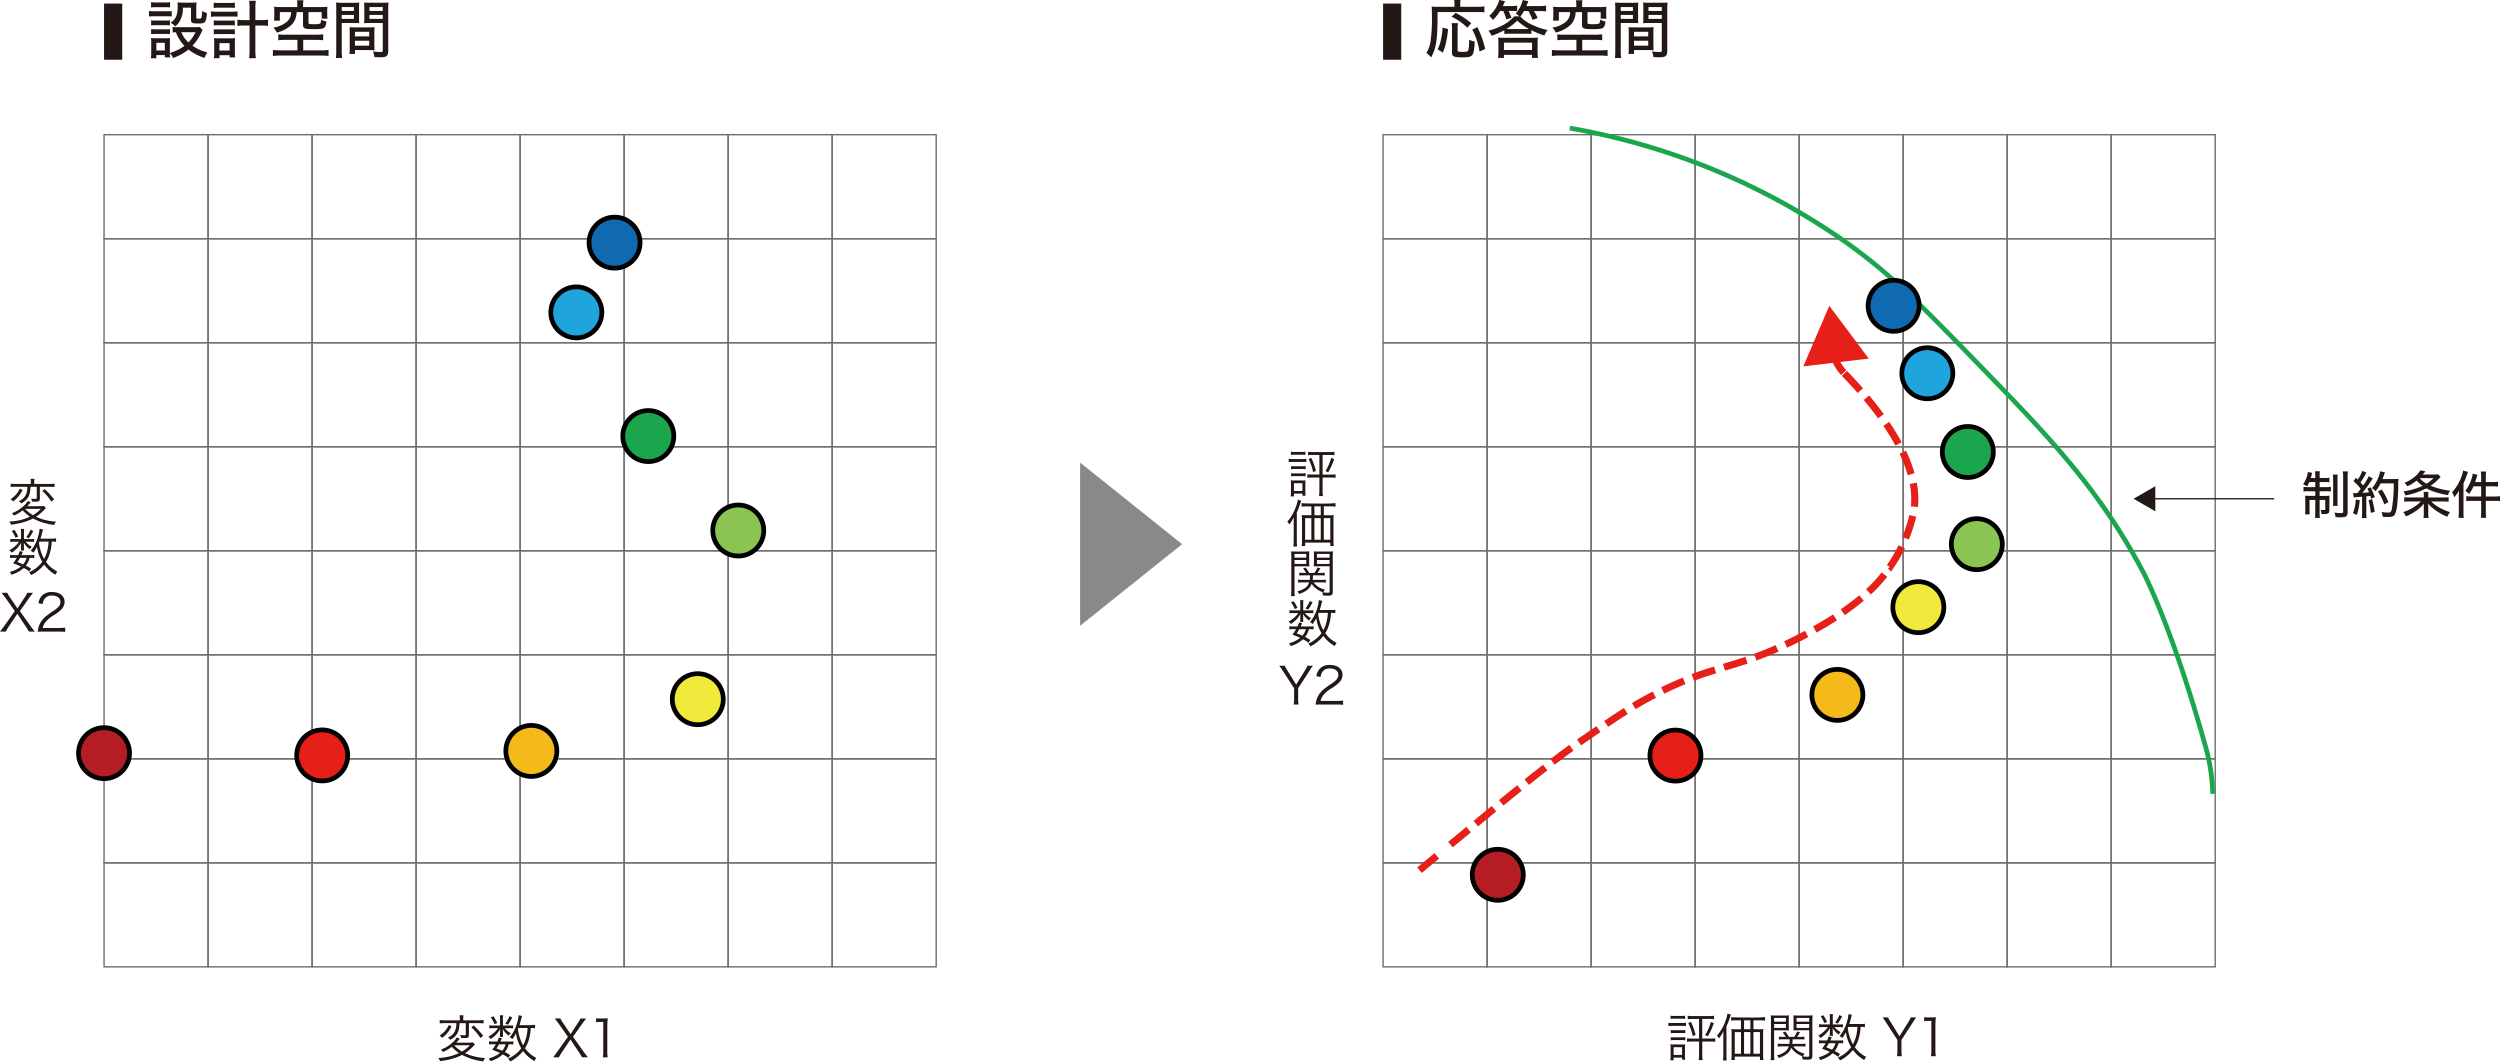 <svg xmlns="http://www.w3.org/2000/svg" xmlns:xlink="http://www.w3.org/1999/xlink" width="526.611" height="223.606" viewBox="0 0 526.611 223.606">
  <defs>
    <clipPath id="clip-path">
      <rect id="長方形_449" data-name="長方形 449" width="526.611" height="223.606" fill="none"/>
    </clipPath>
  </defs>
  <g id="グループ_71" data-name="グループ 71" transform="translate(0 0)">
    <rect id="長方形_319" data-name="長方形 319" width="21.911" height="21.911" transform="translate(21.919 28.374)" fill="none" stroke="#727171" stroke-width="0.3"/>
    <rect id="長方形_320" data-name="長方形 320" width="21.911" height="21.911" transform="translate(43.83 28.374)" fill="none" stroke="#727171" stroke-width="0.3"/>
    <rect id="長方形_321" data-name="長方形 321" width="21.911" height="21.911" transform="translate(65.74 28.374)" fill="none" stroke="#727171" stroke-width="0.3"/>
    <rect id="長方形_322" data-name="長方形 322" width="21.911" height="21.911" transform="translate(87.651 28.374)" fill="none" stroke="#727171" stroke-width="0.3"/>
    <rect id="長方形_323" data-name="長方形 323" width="21.911" height="21.911" transform="translate(109.561 28.374)" fill="none" stroke="#727171" stroke-width="0.3"/>
    <rect id="長方形_324" data-name="長方形 324" width="21.911" height="21.911" transform="translate(131.472 28.374)" fill="none" stroke="#727171" stroke-width="0.3"/>
    <rect id="長方形_325" data-name="長方形 325" width="21.911" height="21.911" transform="translate(153.382 28.374)" fill="none" stroke="#727171" stroke-width="0.3"/>
    <rect id="長方形_326" data-name="長方形 326" width="21.911" height="21.911" transform="translate(175.293 28.374)" fill="none" stroke="#727171" stroke-width="0.3"/>
    <rect id="長方形_327" data-name="長方形 327" width="21.911" height="21.911" transform="translate(21.919 50.285)" fill="none" stroke="#727171" stroke-width="0.3"/>
    <rect id="長方形_328" data-name="長方形 328" width="21.911" height="21.911" transform="translate(43.83 50.285)" fill="none" stroke="#727171" stroke-width="0.3"/>
    <rect id="長方形_329" data-name="長方形 329" width="21.911" height="21.911" transform="translate(65.74 50.285)" fill="none" stroke="#727171" stroke-width="0.3"/>
    <rect id="長方形_330" data-name="長方形 330" width="21.911" height="21.911" transform="translate(87.651 50.285)" fill="none" stroke="#727171" stroke-width="0.3"/>
    <rect id="長方形_331" data-name="長方形 331" width="21.911" height="21.911" transform="translate(109.561 50.285)" fill="none" stroke="#727171" stroke-width="0.3"/>
    <rect id="長方形_332" data-name="長方形 332" width="21.911" height="21.911" transform="translate(131.472 50.285)" fill="none" stroke="#727171" stroke-width="0.3"/>
    <rect id="長方形_333" data-name="長方形 333" width="21.911" height="21.911" transform="translate(153.382 50.285)" fill="none" stroke="#727171" stroke-width="0.3"/>
    <rect id="長方形_334" data-name="長方形 334" width="21.911" height="21.911" transform="translate(175.293 50.285)" fill="none" stroke="#727171" stroke-width="0.3"/>
    <rect id="長方形_335" data-name="長方形 335" width="21.911" height="21.911" transform="translate(21.919 72.195)" fill="none" stroke="#727171" stroke-width="0.3"/>
    <rect id="長方形_336" data-name="長方形 336" width="21.911" height="21.911" transform="translate(43.83 72.195)" fill="none" stroke="#727171" stroke-width="0.3"/>
    <rect id="長方形_337" data-name="長方形 337" width="21.911" height="21.911" transform="translate(65.74 72.195)" fill="none" stroke="#727171" stroke-width="0.3"/>
    <rect id="長方形_338" data-name="長方形 338" width="21.911" height="21.911" transform="translate(87.651 72.195)" fill="none" stroke="#727171" stroke-width="0.3"/>
    <rect id="長方形_339" data-name="長方形 339" width="21.911" height="21.911" transform="translate(109.561 72.195)" fill="none" stroke="#727171" stroke-width="0.3"/>
    <rect id="長方形_340" data-name="長方形 340" width="21.911" height="21.911" transform="translate(131.472 72.195)" fill="none" stroke="#727171" stroke-width="0.3"/>
    <rect id="長方形_341" data-name="長方形 341" width="21.911" height="21.911" transform="translate(153.382 72.195)" fill="none" stroke="#727171" stroke-width="0.3"/>
    <rect id="長方形_342" data-name="長方形 342" width="21.911" height="21.911" transform="translate(175.293 72.195)" fill="none" stroke="#727171" stroke-width="0.3"/>
    <rect id="長方形_343" data-name="長方形 343" width="21.911" height="21.911" transform="translate(21.919 94.106)" fill="none" stroke="#727171" stroke-width="0.3"/>
    <rect id="長方形_344" data-name="長方形 344" width="21.911" height="21.911" transform="translate(43.83 94.106)" fill="none" stroke="#727171" stroke-width="0.3"/>
    <rect id="長方形_345" data-name="長方形 345" width="21.911" height="21.911" transform="translate(65.74 94.106)" fill="none" stroke="#727171" stroke-width="0.3"/>
    <rect id="長方形_346" data-name="長方形 346" width="21.911" height="21.911" transform="translate(87.651 94.106)" fill="none" stroke="#727171" stroke-width="0.3"/>
    <rect id="長方形_347" data-name="長方形 347" width="21.911" height="21.911" transform="translate(109.561 94.106)" fill="none" stroke="#727171" stroke-width="0.3"/>
    <rect id="長方形_348" data-name="長方形 348" width="21.911" height="21.911" transform="translate(131.472 94.106)" fill="none" stroke="#727171" stroke-width="0.3"/>
    <rect id="長方形_349" data-name="長方形 349" width="21.911" height="21.911" transform="translate(153.382 94.106)" fill="none" stroke="#727171" stroke-width="0.3"/>
    <rect id="長方形_350" data-name="長方形 350" width="21.911" height="21.911" transform="translate(175.293 94.106)" fill="none" stroke="#727171" stroke-width="0.3"/>
    <rect id="長方形_351" data-name="長方形 351" width="21.911" height="21.911" transform="translate(21.919 116.016)" fill="none" stroke="#727171" stroke-width="0.3"/>
    <rect id="長方形_352" data-name="長方形 352" width="21.911" height="21.911" transform="translate(43.83 116.016)" fill="none" stroke="#727171" stroke-width="0.3"/>
    <rect id="長方形_353" data-name="長方形 353" width="21.911" height="21.911" transform="translate(65.74 116.016)" fill="none" stroke="#727171" stroke-width="0.3"/>
    <rect id="長方形_354" data-name="長方形 354" width="21.911" height="21.911" transform="translate(87.651 116.016)" fill="none" stroke="#727171" stroke-width="0.3"/>
    <rect id="長方形_355" data-name="長方形 355" width="21.911" height="21.911" transform="translate(109.561 116.016)" fill="none" stroke="#727171" stroke-width="0.3"/>
    <rect id="長方形_356" data-name="長方形 356" width="21.911" height="21.911" transform="translate(131.472 116.016)" fill="none" stroke="#727171" stroke-width="0.3"/>
    <rect id="長方形_357" data-name="長方形 357" width="21.911" height="21.911" transform="translate(153.382 116.016)" fill="none" stroke="#727171" stroke-width="0.3"/>
    <rect id="長方形_358" data-name="長方形 358" width="21.911" height="21.911" transform="translate(175.293 116.016)" fill="none" stroke="#727171" stroke-width="0.3"/>
    <rect id="長方形_359" data-name="長方形 359" width="21.911" height="21.911" transform="translate(21.919 137.927)" fill="none" stroke="#727171" stroke-width="0.3"/>
    <rect id="長方形_360" data-name="長方形 360" width="21.911" height="21.911" transform="translate(43.83 137.927)" fill="none" stroke="#727171" stroke-width="0.3"/>
    <rect id="長方形_361" data-name="長方形 361" width="21.911" height="21.911" transform="translate(65.74 137.927)" fill="none" stroke="#727171" stroke-width="0.3"/>
    <rect id="長方形_362" data-name="長方形 362" width="21.911" height="21.911" transform="translate(87.651 137.927)" fill="none" stroke="#727171" stroke-width="0.3"/>
    <rect id="長方形_363" data-name="長方形 363" width="21.911" height="21.911" transform="translate(109.561 137.927)" fill="none" stroke="#727171" stroke-width="0.3"/>
    <rect id="長方形_364" data-name="長方形 364" width="21.911" height="21.911" transform="translate(131.472 137.927)" fill="none" stroke="#727171" stroke-width="0.3"/>
    <rect id="長方形_365" data-name="長方形 365" width="21.911" height="21.911" transform="translate(153.382 137.927)" fill="none" stroke="#727171" stroke-width="0.3"/>
    <rect id="長方形_366" data-name="長方形 366" width="21.911" height="21.911" transform="translate(175.293 137.927)" fill="none" stroke="#727171" stroke-width="0.3"/>
    <rect id="長方形_367" data-name="長方形 367" width="21.911" height="21.911" transform="translate(21.919 159.837)" fill="none" stroke="#727171" stroke-width="0.3"/>
    <rect id="長方形_368" data-name="長方形 368" width="21.911" height="21.911" transform="translate(43.83 159.837)" fill="none" stroke="#727171" stroke-width="0.3"/>
    <rect id="長方形_369" data-name="長方形 369" width="21.911" height="21.911" transform="translate(65.74 159.837)" fill="none" stroke="#727171" stroke-width="0.3"/>
    <rect id="長方形_370" data-name="長方形 370" width="21.911" height="21.911" transform="translate(87.651 159.837)" fill="none" stroke="#727171" stroke-width="0.3"/>
    <rect id="長方形_371" data-name="長方形 371" width="21.911" height="21.911" transform="translate(109.561 159.837)" fill="none" stroke="#727171" stroke-width="0.3"/>
    <rect id="長方形_372" data-name="長方形 372" width="21.911" height="21.911" transform="translate(131.472 159.837)" fill="none" stroke="#727171" stroke-width="0.3"/>
    <rect id="長方形_373" data-name="長方形 373" width="21.911" height="21.911" transform="translate(153.382 159.837)" fill="none" stroke="#727171" stroke-width="0.3"/>
    <rect id="長方形_374" data-name="長方形 374" width="21.911" height="21.911" transform="translate(175.293 159.837)" fill="none" stroke="#727171" stroke-width="0.3"/>
    <rect id="長方形_375" data-name="長方形 375" width="21.911" height="21.911" transform="translate(21.919 181.748)" fill="none" stroke="#727171" stroke-width="0.3"/>
    <rect id="長方形_376" data-name="長方形 376" width="21.911" height="21.911" transform="translate(43.83 181.748)" fill="none" stroke="#727171" stroke-width="0.3"/>
    <rect id="長方形_377" data-name="長方形 377" width="21.911" height="21.911" transform="translate(65.74 181.748)" fill="none" stroke="#727171" stroke-width="0.3"/>
    <rect id="長方形_378" data-name="長方形 378" width="21.911" height="21.911" transform="translate(87.651 181.748)" fill="none" stroke="#727171" stroke-width="0.3"/>
    <rect id="長方形_379" data-name="長方形 379" width="21.911" height="21.911" transform="translate(109.561 181.748)" fill="none" stroke="#727171" stroke-width="0.3"/>
    <rect id="長方形_380" data-name="長方形 380" width="21.911" height="21.911" transform="translate(131.472 181.748)" fill="none" stroke="#727171" stroke-width="0.3"/>
    <rect id="長方形_381" data-name="長方形 381" width="21.911" height="21.911" transform="translate(153.382 181.748)" fill="none" stroke="#727171" stroke-width="0.3"/>
    <rect id="長方形_382" data-name="長方形 382" width="21.911" height="21.911" transform="translate(175.293 181.748)" fill="none" stroke="#727171" stroke-width="0.3"/>
    <rect id="長方形_383" data-name="長方形 383" width="21.911" height="21.911" transform="translate(291.341 28.374)" fill="none" stroke="#727171" stroke-width="0.3"/>
    <rect id="長方形_384" data-name="長方形 384" width="21.911" height="21.911" transform="translate(313.25 28.374)" fill="none" stroke="#727171" stroke-width="0.3"/>
    <rect id="長方形_385" data-name="長方形 385" width="21.911" height="21.911" transform="translate(335.162 28.374)" fill="none" stroke="#727171" stroke-width="0.3"/>
    <rect id="長方形_386" data-name="長方形 386" width="21.911" height="21.911" transform="translate(357.071 28.374)" fill="none" stroke="#727171" stroke-width="0.3"/>
    <rect id="長方形_387" data-name="長方形 387" width="21.911" height="21.911" transform="translate(378.983 28.374)" fill="none" stroke="#727171" stroke-width="0.3"/>
    <rect id="長方形_388" data-name="長方形 388" width="21.911" height="21.911" transform="translate(400.892 28.374)" fill="none" stroke="#727171" stroke-width="0.3"/>
    <rect id="長方形_389" data-name="長方形 389" width="21.911" height="21.911" transform="translate(422.803 28.374)" fill="none" stroke="#727171" stroke-width="0.3"/>
    <rect id="長方形_390" data-name="長方形 390" width="21.911" height="21.911" transform="translate(444.713 28.374)" fill="none" stroke="#727171" stroke-width="0.3"/>
    <rect id="長方形_391" data-name="長方形 391" width="21.911" height="21.911" transform="translate(291.341 50.285)" fill="none" stroke="#727171" stroke-width="0.3"/>
    <rect id="長方形_392" data-name="長方形 392" width="21.911" height="21.911" transform="translate(313.25 50.285)" fill="none" stroke="#727171" stroke-width="0.3"/>
    <rect id="長方形_393" data-name="長方形 393" width="21.911" height="21.911" transform="translate(335.162 50.285)" fill="none" stroke="#727171" stroke-width="0.3"/>
    <rect id="長方形_394" data-name="長方形 394" width="21.911" height="21.911" transform="translate(357.071 50.285)" fill="none" stroke="#727171" stroke-width="0.3"/>
    <rect id="長方形_395" data-name="長方形 395" width="21.911" height="21.911" transform="translate(378.983 50.285)" fill="none" stroke="#727171" stroke-width="0.3"/>
    <rect id="長方形_396" data-name="長方形 396" width="21.911" height="21.911" transform="translate(400.892 50.285)" fill="none" stroke="#727171" stroke-width="0.3"/>
    <rect id="長方形_397" data-name="長方形 397" width="21.911" height="21.911" transform="translate(422.803 50.285)" fill="none" stroke="#727171" stroke-width="0.3"/>
    <rect id="長方形_398" data-name="長方形 398" width="21.911" height="21.911" transform="translate(444.713 50.285)" fill="none" stroke="#727171" stroke-width="0.3"/>
    <rect id="長方形_399" data-name="長方形 399" width="21.911" height="21.911" transform="translate(291.341 72.195)" fill="none" stroke="#727171" stroke-width="0.3"/>
    <rect id="長方形_400" data-name="長方形 400" width="21.911" height="21.911" transform="translate(313.25 72.195)" fill="none" stroke="#727171" stroke-width="0.3"/>
    <rect id="長方形_401" data-name="長方形 401" width="21.911" height="21.911" transform="translate(335.162 72.195)" fill="none" stroke="#727171" stroke-width="0.3"/>
    <rect id="長方形_402" data-name="長方形 402" width="21.911" height="21.911" transform="translate(357.071 72.195)" fill="none" stroke="#727171" stroke-width="0.3"/>
    <rect id="長方形_403" data-name="長方形 403" width="21.911" height="21.911" transform="translate(378.983 72.195)" fill="none" stroke="#727171" stroke-width="0.3"/>
    <rect id="長方形_404" data-name="長方形 404" width="21.911" height="21.911" transform="translate(400.892 72.195)" fill="none" stroke="#727171" stroke-width="0.3"/>
    <rect id="長方形_405" data-name="長方形 405" width="21.911" height="21.911" transform="translate(422.803 72.195)" fill="none" stroke="#727171" stroke-width="0.3"/>
    <rect id="長方形_406" data-name="長方形 406" width="21.911" height="21.911" transform="translate(444.713 72.195)" fill="none" stroke="#727171" stroke-width="0.3"/>
    <rect id="長方形_407" data-name="長方形 407" width="21.911" height="21.911" transform="translate(291.341 94.106)" fill="none" stroke="#727171" stroke-width="0.3"/>
    <rect id="長方形_408" data-name="長方形 408" width="21.911" height="21.911" transform="translate(313.25 94.106)" fill="none" stroke="#727171" stroke-width="0.3"/>
    <rect id="長方形_409" data-name="長方形 409" width="21.911" height="21.911" transform="translate(335.162 94.106)" fill="none" stroke="#727171" stroke-width="0.3"/>
    <rect id="長方形_410" data-name="長方形 410" width="21.911" height="21.911" transform="translate(357.071 94.106)" fill="none" stroke="#727171" stroke-width="0.3"/>
    <rect id="長方形_411" data-name="長方形 411" width="21.911" height="21.911" transform="translate(378.983 94.106)" fill="none" stroke="#727171" stroke-width="0.3"/>
    <rect id="長方形_412" data-name="長方形 412" width="21.911" height="21.911" transform="translate(400.892 94.106)" fill="none" stroke="#727171" stroke-width="0.3"/>
    <rect id="長方形_413" data-name="長方形 413" width="21.911" height="21.911" transform="translate(422.803 94.106)" fill="none" stroke="#727171" stroke-width="0.3"/>
    <rect id="長方形_414" data-name="長方形 414" width="21.911" height="21.911" transform="translate(444.713 94.106)" fill="none" stroke="#727171" stroke-width="0.3"/>
    <rect id="長方形_415" data-name="長方形 415" width="21.911" height="21.911" transform="translate(291.341 116.016)" fill="none" stroke="#727171" stroke-width="0.3"/>
    <rect id="長方形_416" data-name="長方形 416" width="21.911" height="21.911" transform="translate(313.25 116.016)" fill="none" stroke="#727171" stroke-width="0.3"/>
    <rect id="長方形_417" data-name="長方形 417" width="21.911" height="21.911" transform="translate(335.162 116.016)" fill="none" stroke="#727171" stroke-width="0.3"/>
    <rect id="長方形_418" data-name="長方形 418" width="21.911" height="21.911" transform="translate(357.071 116.016)" fill="none" stroke="#727171" stroke-width="0.3"/>
    <rect id="長方形_419" data-name="長方形 419" width="21.911" height="21.911" transform="translate(378.983 116.016)" fill="none" stroke="#727171" stroke-width="0.3"/>
    <rect id="長方形_420" data-name="長方形 420" width="21.911" height="21.911" transform="translate(400.892 116.016)" fill="none" stroke="#727171" stroke-width="0.3"/>
    <rect id="長方形_421" data-name="長方形 421" width="21.911" height="21.911" transform="translate(422.803 116.016)" fill="none" stroke="#727171" stroke-width="0.3"/>
    <rect id="長方形_422" data-name="長方形 422" width="21.911" height="21.911" transform="translate(444.713 116.016)" fill="none" stroke="#727171" stroke-width="0.3"/>
    <rect id="長方形_423" data-name="長方形 423" width="21.911" height="21.911" transform="translate(291.341 137.927)" fill="none" stroke="#727171" stroke-width="0.3"/>
    <rect id="長方形_424" data-name="長方形 424" width="21.911" height="21.911" transform="translate(313.25 137.927)" fill="none" stroke="#727171" stroke-width="0.3"/>
    <rect id="長方形_425" data-name="長方形 425" width="21.911" height="21.911" transform="translate(335.162 137.927)" fill="none" stroke="#727171" stroke-width="0.3"/>
    <rect id="長方形_426" data-name="長方形 426" width="21.911" height="21.911" transform="translate(357.071 137.927)" fill="none" stroke="#727171" stroke-width="0.3"/>
    <rect id="長方形_427" data-name="長方形 427" width="21.911" height="21.911" transform="translate(378.983 137.927)" fill="none" stroke="#727171" stroke-width="0.3"/>
    <rect id="長方形_428" data-name="長方形 428" width="21.911" height="21.911" transform="translate(400.892 137.927)" fill="none" stroke="#727171" stroke-width="0.3"/>
    <rect id="長方形_429" data-name="長方形 429" width="21.911" height="21.911" transform="translate(422.803 137.927)" fill="none" stroke="#727171" stroke-width="0.3"/>
    <rect id="長方形_430" data-name="長方形 430" width="21.911" height="21.911" transform="translate(444.713 137.927)" fill="none" stroke="#727171" stroke-width="0.3"/>
    <rect id="長方形_431" data-name="長方形 431" width="21.911" height="21.911" transform="translate(291.341 159.837)" fill="none" stroke="#727171" stroke-width="0.3"/>
    <rect id="長方形_432" data-name="長方形 432" width="21.911" height="21.911" transform="translate(313.25 159.837)" fill="none" stroke="#727171" stroke-width="0.3"/>
    <rect id="長方形_433" data-name="長方形 433" width="21.911" height="21.911" transform="translate(335.162 159.837)" fill="none" stroke="#727171" stroke-width="0.3"/>
    <rect id="長方形_434" data-name="長方形 434" width="21.911" height="21.911" transform="translate(357.071 159.837)" fill="none" stroke="#727171" stroke-width="0.3"/>
    <rect id="長方形_435" data-name="長方形 435" width="21.911" height="21.911" transform="translate(378.983 159.837)" fill="none" stroke="#727171" stroke-width="0.3"/>
    <rect id="長方形_436" data-name="長方形 436" width="21.911" height="21.911" transform="translate(400.892 159.837)" fill="none" stroke="#727171" stroke-width="0.3"/>
    <rect id="長方形_437" data-name="長方形 437" width="21.911" height="21.911" transform="translate(422.803 159.837)" fill="none" stroke="#727171" stroke-width="0.3"/>
    <rect id="長方形_438" data-name="長方形 438" width="21.911" height="21.911" transform="translate(444.713 159.837)" fill="none" stroke="#727171" stroke-width="0.3"/>
    <rect id="長方形_439" data-name="長方形 439" width="21.911" height="21.911" transform="translate(291.341 181.748)" fill="none" stroke="#727171" stroke-width="0.3"/>
    <rect id="長方形_440" data-name="長方形 440" width="21.911" height="21.911" transform="translate(313.25 181.748)" fill="none" stroke="#727171" stroke-width="0.3"/>
    <rect id="長方形_441" data-name="長方形 441" width="21.911" height="21.911" transform="translate(335.162 181.748)" fill="none" stroke="#727171" stroke-width="0.3"/>
    <rect id="長方形_442" data-name="長方形 442" width="21.911" height="21.911" transform="translate(357.071 181.748)" fill="none" stroke="#727171" stroke-width="0.3"/>
    <rect id="長方形_443" data-name="長方形 443" width="21.911" height="21.911" transform="translate(378.983 181.748)" fill="none" stroke="#727171" stroke-width="0.3"/>
    <rect id="長方形_444" data-name="長方形 444" width="21.911" height="21.911" transform="translate(400.892 181.748)" fill="none" stroke="#727171" stroke-width="0.3"/>
    <rect id="長方形_445" data-name="長方形 445" width="21.911" height="21.911" transform="translate(422.803 181.748)" fill="none" stroke="#727171" stroke-width="0.3"/>
    <rect id="長方形_446" data-name="長方形 446" width="21.911" height="21.911" transform="translate(444.713 181.748)" fill="none" stroke="#727171" stroke-width="0.3"/>
    <g id="グループ_70" data-name="グループ 70" transform="translate(0 0)">
      <g id="グループ_69" data-name="グループ 69" clip-path="url(#clip-path)">
        <path id="パス_343" data-name="パス 343" d="M8.731,86.26A5.371,5.371,0,1,1,14.1,91.632,5.372,5.372,0,0,1,8.731,86.26" transform="translate(7.814 72.392)" fill="#b41d23" fill-rule="evenodd"/>
        <path id="パス_344" data-name="パス 344" d="M8.731,86.26A5.371,5.371,0,1,1,14.1,91.632,5.372,5.372,0,0,1,8.731,86.26Z" transform="translate(7.814 72.392)" fill="none" stroke="#000" stroke-width="1"/>
        <path id="パス_345" data-name="パス 345" d="M32.981,86.51a5.371,5.371,0,1,1,5.372,5.372,5.372,5.372,0,0,1-5.372-5.372" transform="translate(29.517 72.616)" fill="#e61f19" fill-rule="evenodd"/>
        <path id="パス_346" data-name="パス 346" d="M32.981,86.51a5.371,5.371,0,1,1,5.372,5.372A5.372,5.372,0,0,1,32.981,86.51Z" transform="translate(29.517 72.616)" fill="none" stroke="#000" stroke-width="1"/>
        <path id="パス_347" data-name="パス 347" d="M56.231,86.01A5.371,5.371,0,1,1,61.6,91.382a5.372,5.372,0,0,1-5.372-5.372" transform="translate(50.325 72.168)" fill="#f4ba19" fill-rule="evenodd"/>
        <path id="パス_348" data-name="パス 348" d="M56.231,86.01A5.371,5.371,0,1,1,61.6,91.382,5.372,5.372,0,0,1,56.231,86.01Z" transform="translate(50.325 72.168)" fill="none" stroke="#000" stroke-width="1"/>
        <path id="パス_349" data-name="パス 349" d="M74.731,80.26A5.371,5.371,0,1,1,80.1,85.632a5.372,5.372,0,0,1-5.372-5.372" transform="translate(66.881 67.022)" fill="#eee93a" fill-rule="evenodd"/>
        <path id="パス_350" data-name="パス 350" d="M74.731,80.26A5.371,5.371,0,1,1,80.1,85.632,5.372,5.372,0,0,1,74.731,80.26Z" transform="translate(66.881 67.022)" fill="none" stroke="#000" stroke-width="1"/>
        <path id="パス_351" data-name="パス 351" d="M79.231,61.51A5.371,5.371,0,1,1,84.6,66.882a5.372,5.372,0,0,1-5.372-5.372" transform="translate(70.909 50.241)" fill="#8cc453" fill-rule="evenodd"/>
        <path id="パス_352" data-name="パス 352" d="M79.231,61.51A5.371,5.371,0,1,1,84.6,66.882,5.372,5.372,0,0,1,79.231,61.51Z" transform="translate(70.909 50.241)" fill="none" stroke="#000" stroke-width="1"/>
        <path id="パス_353" data-name="パス 353" d="M69.231,51.01A5.371,5.371,0,1,1,74.6,56.382a5.372,5.372,0,0,1-5.372-5.372" transform="translate(61.959 40.844)" fill="#1ba64e" fill-rule="evenodd"/>
        <path id="パス_354" data-name="パス 354" d="M69.231,51.01A5.371,5.371,0,1,1,74.6,56.382,5.372,5.372,0,0,1,69.231,51.01Z" transform="translate(61.959 40.844)" fill="none" stroke="#000" stroke-width="1"/>
        <path id="パス_355" data-name="パス 355" d="M61.231,37.26A5.371,5.371,0,1,1,66.6,42.632a5.372,5.372,0,0,1-5.372-5.372" transform="translate(54.799 28.539)" fill="#20a4dd" fill-rule="evenodd"/>
        <path id="パス_356" data-name="パス 356" d="M61.231,37.26A5.371,5.371,0,1,1,66.6,42.632,5.372,5.372,0,0,1,61.231,37.26Z" transform="translate(54.799 28.539)" fill="none" stroke="#000" stroke-width="1"/>
        <path id="パス_357" data-name="パス 357" d="M65.481,29.51a5.371,5.371,0,1,1,5.372,5.372,5.372,5.372,0,0,1-5.372-5.372" transform="translate(58.603 21.603)" fill="#106ab1" fill-rule="evenodd"/>
        <path id="パス_358" data-name="パス 358" d="M65.481,29.51a5.371,5.371,0,1,1,5.372,5.372A5.372,5.372,0,0,1,65.481,29.51Z" transform="translate(58.603 21.603)" fill="none" stroke="#000" stroke-width="1"/>
        <path id="パス_359" data-name="パス 359" d="M163.66,99.779a5.371,5.371,0,1,1,5.372,5.372,5.372,5.372,0,0,1-5.372-5.372" transform="translate(146.469 84.491)" fill="#b41d23" fill-rule="evenodd"/>
        <path id="パス_360" data-name="パス 360" d="M163.66,99.779a5.371,5.371,0,1,1,5.372,5.372A5.372,5.372,0,0,1,163.66,99.779Z" transform="translate(146.469 84.491)" fill="none" stroke="#000" stroke-width="1"/>
        <path id="パス_361" data-name="パス 361" d="M183.41,86.529a5.371,5.371,0,1,1,5.372,5.372,5.372,5.372,0,0,1-5.372-5.372" transform="translate(164.145 72.632)" fill="#e61f19" fill-rule="evenodd"/>
        <path id="パス_362" data-name="パス 362" d="M183.41,86.529a5.371,5.371,0,1,1,5.372,5.372A5.372,5.372,0,0,1,183.41,86.529Z" transform="translate(164.145 72.632)" fill="none" stroke="#000" stroke-width="1"/>
        <path id="パス_363" data-name="パス 363" d="M201.41,79.779a5.371,5.371,0,1,1,5.372,5.372,5.372,5.372,0,0,1-5.372-5.372" transform="translate(180.254 66.592)" fill="#f4ba19" fill-rule="evenodd"/>
        <path id="パス_364" data-name="パス 364" d="M201.41,79.779a5.371,5.371,0,1,1,5.372,5.372A5.372,5.372,0,0,1,201.41,79.779Z" transform="translate(180.254 66.592)" fill="none" stroke="#000" stroke-width="1"/>
        <path id="パス_365" data-name="パス 365" d="M210.41,70.029a5.371,5.371,0,1,1,5.372,5.372,5.372,5.372,0,0,1-5.372-5.372" transform="translate(188.309 57.866)" fill="#eee93a" fill-rule="evenodd"/>
        <path id="パス_366" data-name="パス 366" d="M210.41,70.029a5.371,5.371,0,1,1,5.372,5.372A5.372,5.372,0,0,1,210.41,70.029Z" transform="translate(188.309 57.866)" fill="none" stroke="#000" stroke-width="1"/>
        <path id="パス_367" data-name="パス 367" d="M216.91,63.029a5.371,5.371,0,1,1,5.372,5.372,5.372,5.372,0,0,1-5.372-5.372" transform="translate(194.126 51.601)" fill="#8cc453" fill-rule="evenodd"/>
        <path id="パス_368" data-name="パス 368" d="M216.91,63.029a5.371,5.371,0,1,1,5.372,5.372A5.372,5.372,0,0,1,216.91,63.029Z" transform="translate(194.126 51.601)" fill="none" stroke="#000" stroke-width="1"/>
        <path id="パス_369" data-name="パス 369" d="M215.91,52.779a5.371,5.371,0,1,1,5.372,5.372,5.372,5.372,0,0,1-5.372-5.372" transform="translate(193.231 42.428)" fill="#1ba64e" fill-rule="evenodd"/>
        <path id="パス_370" data-name="パス 370" d="M215.91,52.779a5.371,5.371,0,1,1,5.372,5.372A5.372,5.372,0,0,1,215.91,52.779Z" transform="translate(193.231 42.428)" fill="none" stroke="#000" stroke-width="1"/>
        <path id="パス_371" data-name="パス 371" d="M211.41,44.029a5.371,5.371,0,1,1,5.372,5.372,5.372,5.372,0,0,1-5.372-5.372" transform="translate(189.204 34.597)" fill="#20a4dd" fill-rule="evenodd"/>
        <path id="パス_372" data-name="パス 372" d="M211.41,44.029a5.371,5.371,0,1,1,5.372,5.372A5.372,5.372,0,0,1,211.41,44.029Z" transform="translate(189.204 34.597)" fill="none" stroke="#000" stroke-width="1"/>
        <path id="パス_373" data-name="パス 373" d="M174.495,14.242a144.134,144.134,0,0,1,58.422,24.221c9.494,6.782,15.6,13.1,27.232,25.065,14.93,15.353,25.69,26.418,35.148,44.253,0,0,6.132,11.565,13.289,37.34a39.294,39.294,0,0,1,1.34,9.348" transform="translate(156.166 12.746)" fill="none" stroke="#1ba64e" stroke-width="1"/>
        <path id="パス_374" data-name="パス 374" d="M207.66,36.529a5.371,5.371,0,1,1,5.372,5.372,5.372,5.372,0,0,1-5.372-5.372" transform="translate(185.847 27.884)" fill="#106ab1" fill-rule="evenodd"/>
        <path id="パス_375" data-name="パス 375" d="M207.66,36.529a5.371,5.371,0,1,1,5.372,5.372A5.372,5.372,0,0,1,207.66,36.529Z" transform="translate(185.847 27.884)" fill="none" stroke="#000" stroke-width="1"/>
        <path id="パス_376" data-name="パス 376" d="M157.789,98.15q1.811-1.489,3.652-3.011" transform="translate(141.215 85.146)" fill="none" stroke="#e61f19" stroke-width="1.5"/>
        <path id="パス_377" data-name="パス 377" d="M161.232,93.891l.013-.011" transform="translate(144.296 84.019)" fill="none" stroke="#e61f19" stroke-width="1.5" stroke-dasharray="0.01 0"/>
        <path id="パス_378" data-name="パス 378" d="M161.24,140.829c10.428-8.62,20.915-17.3,27.272-21.654,7.123-4.881,10.777-7.37,15.239-9.691,13.392-6.966,17.165-5.166,30.928-12.19,13.068-6.67,17.333-12.205,19.257-15.137a31.533,31.533,0,0,0,4.853-11.37c1.865-9.933-7.07-21.464-14.606-29.234-.044-.044-.085-.089-.127-.133" transform="translate(144.303 37.07)" fill="none" stroke="#e61f19" stroke-width="1.5" stroke-dasharray="4.943 1.967 0.01 0"/>
        <path id="パス_379" data-name="パス 379" d="M206.012,43.361a10.286,10.286,0,0,1-2.268-4.11" transform="translate(182.343 35.128)" fill="none" stroke="#e61f19" stroke-width="1.5"/>
        <path id="パス_380" data-name="パス 380" d="M214.247,45.114l-8.315-11.123-5.476,12.763Z" transform="translate(179.4 30.421)" fill="#e61f19"/>
        <path id="パス_381" data-name="パス 381" d="M257.317,54.658a7.422,7.422,0,0,1-.451.913,5.742,5.742,0,0,0-.849-.44,6.2,6.2,0,0,0,.891-2.024,4.761,4.761,0,0,0,.1-.57l.923.184c-.03.085-.095.3-.127.442-.053.237-.108.44-.172.635h.946v-.345a6.537,6.537,0,0,0-.064-1.067h1.033a6.171,6.171,0,0,0-.053,1.044V53.8h1a6.482,6.482,0,0,0,1.054-.055v.968a7.021,7.021,0,0,0-1.054-.053h-1v1.063h1.364a6.879,6.879,0,0,0,1-.053v.978a6.228,6.228,0,0,0-1.021-.053H259.49v.98h1.1a8.687,8.687,0,0,0,.989-.044c-.023.28-.032.506-.032.968v2.141c0,.589-.258.762-1.129.762-.129,0-.129,0-.548-.011a2.653,2.653,0,0,0-.163-.87c.184.021.43.032.591.032.313,0,.379-.032.379-.172V58.421H259.49v2.625a7.954,7.954,0,0,0,.053,1.173h-1.033a8.77,8.77,0,0,0,.064-1.182V58.421H257.37V60.39c0,.483.011.785.034,1.074h-.989a6.383,6.383,0,0,0,.053-1.074V58.518a9.062,9.062,0,0,0-.044-1,7.5,7.5,0,0,0,1.033.055h1.118v-.98h-1.419a7.255,7.255,0,0,0-1.065.053v-.978a6.253,6.253,0,0,0,.959.053h1.525V54.658Zm5.992-1.571a7.517,7.517,0,0,0-.053,1.139v4.283a9.253,9.253,0,0,0,.042,1.171h-1.012a6.707,6.707,0,0,0,.055-1.171v-4.26a7.412,7.412,0,0,0-.064-1.162Zm2.151-.667a7.783,7.783,0,0,0-.064,1.3v7.227c0,.913-.29,1.141-1.452,1.141-.269,0-.462-.011-1.1-.044a2.6,2.6,0,0,0-.269-.957,11.527,11.527,0,0,0,1.366.108c.407,0,.506-.053.506-.324V53.743a8.015,8.015,0,0,0-.076-1.323Z" transform="translate(229.125 46.884)" fill="#231815"/>
        <path id="パス_382" data-name="パス 382" d="M262.974,58.5a11.4,11.4,0,0,1-.614,3.132l-.805-.379a9.1,9.1,0,0,0,.591-2.88ZM261.587,57a2.571,2.571,0,0,0,.43.032c.117,0,.2,0,.474-.011a11.163,11.163,0,0,0,.7-.893,10.014,10.014,0,0,0-1.527-1.613l.527-.731c.182.2.246.269.377.4a7.916,7.916,0,0,0,.955-1.84l.883.377a1.868,1.868,0,0,0-.237.388,15.353,15.353,0,0,1-1.021,1.666c.2.227.2.227.559.644a12.281,12.281,0,0,0,1.182-1.946l.851.485c-.106.127-.171.226-.343.472a26.1,26.1,0,0,1-1.874,2.551c.786-.055.862-.055,1.421-.119-.108-.279-.172-.409-.354-.785l.676-.279a12.65,12.65,0,0,1,.893,2.084l-.762.324c-.076-.3-.108-.4-.172-.591-.538.064-.538.064-.86.087v3.451a8.032,8.032,0,0,0,.063,1.129h-1.01a7.96,7.96,0,0,0,.065-1.129V57.783c-1.624.131-1.624.131-1.776.161Zm3.989,1.3a21.775,21.775,0,0,1,.57,2.666l-.826.227a20.9,20.9,0,0,0-.474-2.691Zm1.8-3.324a8.431,8.431,0,0,1-1.076,1.668,3.1,3.1,0,0,0-.73-.667,6.884,6.884,0,0,0,1.236-2.022,6.486,6.486,0,0,0,.485-1.518l1.01.207a4.348,4.348,0,0,0-.2.557c-.131.388-.206.593-.313.862h2.484a5.98,5.98,0,0,0,.881-.044A12.245,12.245,0,0,0,271.1,55.8c-.011,1.04-.119,2.8-.227,3.655a6.041,6.041,0,0,1-.515,2.109c-.237.377-.623.5-1.5.5-.246,0-.612-.009-1.033-.042A4.068,4.068,0,0,0,267.579,61a9.289,9.289,0,0,0,1.4.129c.506,0,.623-.129.777-.807a31.624,31.624,0,0,0,.387-5.346Zm.764,4.421a10.283,10.283,0,0,0-1.334-2.689l.8-.451a12.455,12.455,0,0,1,1.41,2.678Z" transform="translate(234.081 46.843)" fill="#231815"/>
        <path id="パス_383" data-name="パス 383" d="M275.493,58.006a7.91,7.91,0,0,0,1.205-.066v.97a10.281,10.281,0,0,0-1.27-.063h-2.378a6.047,6.047,0,0,0,1.421,1.118A10.918,10.918,0,0,0,277,61.093a3.7,3.7,0,0,0-.561.978,11.821,11.821,0,0,1-2.549-1.408,7.358,7.358,0,0,1-1.5-1.366c.023.347.032.644.032.874v1.118a4.284,4.284,0,0,0,.076,1.033h-1.1a5.551,5.551,0,0,0,.076-1.033V60.17c0-.248.011-.527.03-.851a8.664,8.664,0,0,1-1.548,1.431,12.016,12.016,0,0,1-2.268,1.256,3.021,3.021,0,0,0-.55-.934,8.837,8.837,0,0,0,3.724-2.225h-2.238a10.237,10.237,0,0,0-1.27.063v-.97a5.421,5.421,0,0,0,1.086.066h3.034v-.474a3.387,3.387,0,0,0-.055-.711h1.054a3.524,3.524,0,0,0-.053.711v.474Zm-.462-4.345c-.085.085-.108.1-.226.227a10.7,10.7,0,0,1-1.882,1.643A15.206,15.206,0,0,0,277,56.585a3.331,3.331,0,0,0-.441.929,19.091,19.091,0,0,1-3.227-.83,7.738,7.738,0,0,1-1.3-.612,12.286,12.286,0,0,1-1.539.676,14.709,14.709,0,0,1-2.914.83,2.4,2.4,0,0,0-.387-.862,13.419,13.419,0,0,0,2.484-.559,9.049,9.049,0,0,0,1.539-.6,7.676,7.676,0,0,1-1.26-1.118,8.122,8.122,0,0,1-1.978,1.226,2.184,2.184,0,0,0-.559-.752,7.9,7.9,0,0,0,2.024-1.173,5.491,5.491,0,0,0,1.321-1.463l1.065.226c-.14.172-.14.172-.6.678H273.5a4.163,4.163,0,0,0,.957-.068Zm-4.432.267a5.091,5.091,0,0,0,1.442,1.175,7.086,7.086,0,0,0,1.472-1.175Z" transform="translate(239.085 46.783)" fill="#231815"/>
        <path id="パス_384" data-name="パス 384" d="M274,57.744c0-.387.009-.773.03-1.224a6.591,6.591,0,0,1-1,1.419,3.238,3.238,0,0,0-.462-1.044,9.812,9.812,0,0,0,1.946-3.195,6.512,6.512,0,0,0,.387-1.4l1.021.3c-.053.161-.085.237-.172.483a16.511,16.511,0,0,1-.773,1.939v6a11.541,11.541,0,0,0,.053,1.258h-1.1a10.651,10.651,0,0,0,.066-1.27Zm4.7-4.1a6.77,6.77,0,0,0-.076-1.12h1.12a6.7,6.7,0,0,0-.064,1.12v1.086h1.429a7.482,7.482,0,0,0,1.141-.064V55.7c-.462-.042-.785-.064-1.129-.064h-1.44v2.141H281.5a8.951,8.951,0,0,0,1.173-.064v1.042a9.366,9.366,0,0,0-1.164-.064h-1.827v2.376a7.463,7.463,0,0,0,.064,1.2h-1.12a7.669,7.669,0,0,0,.076-1.2V58.692h-1.969a8.447,8.447,0,0,0-1.171.064V57.714a8.356,8.356,0,0,0,1.16.064h1.98V55.637h-1.615a9.152,9.152,0,0,1-.913,1.613,2.968,2.968,0,0,0-.828-.635,7.912,7.912,0,0,0,1.226-2.268,6.065,6.065,0,0,0,.354-1.387l1,.256c-.074.227-.1.315-.193.625-.129.407-.193.623-.29.893H278.7Z" transform="translate(243.941 46.808)" fill="#231815"/>
        <line id="線_62" data-name="線 62" x1="25.83" transform="translate(453.233 105.061)" fill="none" stroke="#231815" stroke-width="0.28"/>
        <path id="パス_385" data-name="パス 385" d="M241.751,54.046l-4.582,2.645,4.582,2.645Z" transform="translate(212.256 48.369)" fill="#231815"/>
        <path id="パス_386" data-name="パス 386" d="M120.066,51.422V85.795l21.483-17.187Z" transform="translate(107.454 46.021)" fill="#898989"/>
        <path id="パス_387" data-name="パス 387" d="M185.459,114.4a4.584,4.584,0,0,0,.86.053h1.98a4.349,4.349,0,0,0,.86-.053v.7a4.932,4.932,0,0,0-.785-.042h-2.056a6.822,6.822,0,0,0-.86.042Zm.409,7.917a6.779,6.779,0,0,0,.064-1.044v-1.453a5.665,5.665,0,0,0-.053-.891,7.766,7.766,0,0,0,.86.042H188.2a4.755,4.755,0,0,0,.786-.03,7.84,7.84,0,0,0-.034.838v1.463a6.273,6.273,0,0,0,.055.936h-.667v-.442h-1.787v.582Zm.045-9.412a4.387,4.387,0,0,0,.815.053h1.431a4.368,4.368,0,0,0,.819-.053v.677a6.536,6.536,0,0,0-.819-.042h-1.431a6.24,6.24,0,0,0-.815.042Zm.042,3.022a4.834,4.834,0,0,0,.773.044h1.529a4.587,4.587,0,0,0,.762-.044v.667a5.4,5.4,0,0,0-.762-.044h-1.529a5.181,5.181,0,0,0-.773.044Zm0,1.5a4.83,4.83,0,0,0,.773.044h1.529a4.583,4.583,0,0,0,.762-.044v.667a5.21,5.21,0,0,0-.762-.044h-1.529a5,5,0,0,0-.773.044Zm.6,3.754h1.785v-1.635h-1.785Zm3.947-7.584a6.407,6.407,0,0,0-.976.055v-.731a6.473,6.473,0,0,0,.987.064H194.1a6.321,6.321,0,0,0,.978-.064v.731a6.26,6.26,0,0,0-.966-.055h-1.518v4.131h1.774a5.872,5.872,0,0,0,.957-.053v.741a6.578,6.578,0,0,0-.966-.064h-1.764v2.712a6.256,6.256,0,0,0,.087,1.194h-.841a7.808,7.808,0,0,0,.076-1.194v-2.712h-1.571a6.486,6.486,0,0,0-.966.064v-.741a5.929,5.929,0,0,0,.966.053h1.571v-4.131Zm-.288.614a13.853,13.853,0,0,1,.968,2.742l-.593.26a10.392,10.392,0,0,0-.947-2.744Zm4.817.279a15.382,15.382,0,0,1-1.268,2.765l-.561-.269a10.426,10.426,0,0,0,1.2-2.774Z" transform="translate(165.978 101.041)" fill="#231815"/>
        <path id="パス_388" data-name="パス 388" d="M192.2,117.676c0-.54,0-.807.032-1.292a8.871,8.871,0,0,1-.946,1.537,2.594,2.594,0,0,0-.432-.589,9.482,9.482,0,0,0,1.81-3.153,6.971,6.971,0,0,0,.407-1.516l.72.258c-.074.193-.106.269-.2.58a14.723,14.723,0,0,1-.731,1.884V121.3a10.1,10.1,0,0,0,.053,1.258h-.775a10.59,10.59,0,0,0,.064-1.29Zm7.478-1.7a7.085,7.085,0,0,0,.946-.042,6.632,6.632,0,0,0-.044.936v4.41a8.206,8.206,0,0,0,.064,1.171h-.73v-.709h-5.3v.709h-.731a8.83,8.83,0,0,0,.064-1.139v-4.4a8.484,8.484,0,0,0-.053-.978,7.952,7.952,0,0,0,.957.042h1.074V114.1h-.946a8.189,8.189,0,0,0-1.12.064v-.752a8.217,8.217,0,0,0,1.12.064c1.033.019,2.1.03,3.218.03a23.906,23.906,0,0,0,2.806-.095v.752a7.98,7.98,0,0,0-1.12-.064h-1.334v1.87Zm-5.067,5.164h1.311v-4.559h-1.311ZM197.9,114.1h-1.334v1.87H197.9Zm-1.334,7.034H197.9v-4.559h-1.334Zm1.978,0h1.368v-4.559h-1.368Z" transform="translate(170.808 100.828)" fill="#231815"/>
        <path id="パス_389" data-name="パス 389" d="M197.558,121.1a7.775,7.775,0,0,0,.064,1.205h-.8a7.978,7.978,0,0,0,.064-1.205V114.05c0-.527-.011-.839-.044-1.184a9.443,9.443,0,0,0,1.12.044h1.613a9.035,9.035,0,0,0,1.1-.044c-.021.3-.032.623-.032,1.021v1.173c0,.421.011.72.032.991-.3-.023-.635-.034-1.086-.034h-2.033Zm0-6.9h2.475v-.785h-2.475Zm0,1.313h2.475v-.819h-2.475Zm4.012,3.892a3.991,3.991,0,0,0,2.388,1.506,2.559,2.559,0,0,0-.322.6,6.61,6.61,0,0,0,.936.076c.29,0,.375-.064.375-.311v-5.262H202.72c-.462,0-.805.011-1.1.034.023-.28.034-.6.034-.991v-1.173c0-.375-.011-.7-.034-1.021a9.035,9.035,0,0,0,1.1.044h1.817a9.52,9.52,0,0,0,1.131-.044,10.086,10.086,0,0,0-.053,1.184v7.26c0,.731-.184.893-1.044.893-.3,0-.658-.021-1.012-.042a1.983,1.983,0,0,0-.161-.678,1.605,1.605,0,0,0,.237.032,4.725,4.725,0,0,1-2.475-1.8c-.409,1.033-1.074,1.58-2.624,2.139a1.614,1.614,0,0,0-.4-.559,4.522,4.522,0,0,0,1.9-.913,2.112,2.112,0,0,0,.6-.98H199.29a6.116,6.116,0,0,0-.98.055v-.635a5.469,5.469,0,0,0,.957.053h1.506a6.761,6.761,0,0,0,.064-.957h-1.364a6.9,6.9,0,0,0-.915.044v-.614a4.948,4.948,0,0,0,.915.055h.548a5.369,5.369,0,0,0-.656-.9l.548-.226a8.348,8.348,0,0,1,.754,1.129h1.1a5.493,5.493,0,0,0,.642-1.141l.6.184a8.636,8.636,0,0,1-.6.957h.616a5.116,5.116,0,0,0,.913-.055v.614a6.994,6.994,0,0,0-.913-.044h-1.561a6.258,6.258,0,0,1-.085.957h1.829a5.6,5.6,0,0,0,.957-.053v.635a5.7,5.7,0,0,0-.968-.055Zm.711-5.205h2.666v-.785h-2.666Zm0,1.313h2.666v-.819h-2.666Z" transform="translate(176.152 101.011)" fill="#231815"/>
        <path id="パス_390" data-name="パス 390" d="M206.6,114.909a3.819,3.819,0,0,0,.722-.044v.644a4.1,4.1,0,0,0-.731-.044h-1.054a4.2,4.2,0,0,0,1.311,1.055,2.1,2.1,0,0,0-.421.517,4.2,4.2,0,0,1-1.289-1.4,5.549,5.549,0,0,1,.042.623v.6a2.014,2.014,0,0,0,.044.451h-.7a2.1,2.1,0,0,0,.042-.442v-.6a5.389,5.389,0,0,1,.042-.623,5.859,5.859,0,0,1-2.022,2.119,1.952,1.952,0,0,0-.472-.515,6.13,6.13,0,0,0,1.592-1.228,3.916,3.916,0,0,0,.428-.559h-.987a4.339,4.339,0,0,0-.851.055v-.667a4.446,4.446,0,0,0,.872.055h1.4v-1.442a3.982,3.982,0,0,0-.053-.722h.72a3.608,3.608,0,0,0-.055.722v1.442Zm-.29,6.818a6.9,6.9,0,0,0-1.171-.741,6.6,6.6,0,0,1-2.6,1.429,2.185,2.185,0,0,0-.345-.591,6.146,6.146,0,0,0,2.367-1.141c-.485-.226-.775-.343-1.645-.665a9.414,9.414,0,0,0,.762-1.162h-.654a3.581,3.581,0,0,0-.766.053v-.678a3.37,3.37,0,0,0,.766.055h.957a4.8,4.8,0,0,0,.322-.849l.644.15c-.138.354-.182.462-.29.7h1.957a3.268,3.268,0,0,0,.754-.055v.678a3.68,3.68,0,0,0-.775-.053h-.2a4.215,4.215,0,0,1-.819,1.645,9.469,9.469,0,0,1,1.12.635Zm-3.14-8.766a7.609,7.609,0,0,1,.807,1.419l-.582.237a5.465,5.465,0,0,0-.773-1.41Zm1.194,5.9c-.172.3-.28.462-.548.881.58.227.785.3,1.192.495a3.43,3.43,0,0,0,.731-1.376Zm2.774-5.658a8.077,8.077,0,0,1-.936,1.539l-.536-.271a5.13,5.13,0,0,0,.893-1.537Zm4.809,2.28a4.474,4.474,0,0,0-.915-.053,9.721,9.721,0,0,1-.366,2.344,7.057,7.057,0,0,1-.839,1.937,6.66,6.66,0,0,0,2.39,2.033,2.692,2.692,0,0,0-.4.667,7.616,7.616,0,0,1-2.388-2.13,8.415,8.415,0,0,1-2.731,2.215,2.166,2.166,0,0,0-.442-.6,6.935,6.935,0,0,0,2.786-2.194,8.387,8.387,0,0,1-1.109-3.163,6.1,6.1,0,0,1-.785,1.249,1.671,1.671,0,0,0-.538-.421,7.247,7.247,0,0,0,1.323-2.323,8.276,8.276,0,0,0,.55-2.312l.731.161a6.885,6.885,0,0,0-.193.678c-.14.527-.216.828-.356,1.247h2.282a5.006,5.006,0,0,0,1-.063Zm-3.508-.053c-.042.1-.042.117-.1.237a9.32,9.32,0,0,0,1.086,3.42,7.474,7.474,0,0,0,.807-2.41,7.629,7.629,0,0,0,.131-1.247Z" transform="translate(180.886 100.884)" fill="#231815"/>
        <path id="パス_391" data-name="パス 391" d="M212.3,121.267a6.824,6.824,0,0,0,.087-1.205v-2.227l-2.475-3.807a9.957,9.957,0,0,0-.646-.934h1.175a4.207,4.207,0,0,0,.527.987l1.859,2.99,1.863-2.99a4.259,4.259,0,0,0,.5-.987h1.182a6.949,6.949,0,0,0-.654.934l-2.475,3.818v2.215a6.767,6.767,0,0,0,.085,1.205Z" transform="translate(187.287 101.215)" fill="#231815"/>
        <path id="パス_392" data-name="パス 392" d="M213.892,113.065a5.347,5.347,0,0,0,.893.053h.676a6.356,6.356,0,0,0,.894-.053,17.667,17.667,0,0,0-.1,1.783v5.228a6.884,6.884,0,0,0,.085,1.217h-1.021a6.792,6.792,0,0,0,.085-1.217V113.85h-.58a6.683,6.683,0,0,0-.936.064Z" transform="translate(191.425 101.189)" fill="#231815"/>
        <path id="パス_393" data-name="パス 393" d="M56.452,119.009c-.085.087-.085.087-.334.345a9.1,9.1,0,0,1-1.776,1.484,11.355,11.355,0,0,0,4.237,1.023,2.748,2.748,0,0,0-.387.709,12.761,12.761,0,0,1-4.463-1.364,10.966,10.966,0,0,1-2.367.891,17.218,17.218,0,0,1-2.28.421,1.865,1.865,0,0,0-.368-.667,11.111,11.111,0,0,0,4.379-1.031,8.036,8.036,0,0,1-1.539-1.325,9.052,9.052,0,0,1-1.849,1.107,3.549,3.549,0,0,0-.409-.515,7.4,7.4,0,0,0,2.443-1.5,4.04,4.04,0,0,0,.881-1.067l.635.28c-.074.076-.085.1-.161.184-.184.214-.387.451-.57.644h2.486a7.111,7.111,0,0,0,1-.053ZM51.525,115.2a6.122,6.122,0,0,1-.923,1.419,6.535,6.535,0,0,1-1.055.989,2.615,2.615,0,0,0-.559-.462,5.016,5.016,0,0,0,1.065-.883,4.3,4.3,0,0,0,.86-1.345Zm-1.344-.68a7.834,7.834,0,0,0-1.152.055v-.72a7.9,7.9,0,0,0,1.182.064h3.057v-.313a3.842,3.842,0,0,0-.064-.754h.839a3.767,3.767,0,0,0-.064.754v.313h3.076a8.463,8.463,0,0,0,1.205-.064v.72c-.345-.032-.731-.055-1.194-.055H55.173v2.454c0,.527-.184.688-.766.688-.256,0-.612-.009-.9-.032a1.553,1.553,0,0,0-.2-.635,6.015,6.015,0,0,0,.915.076c.237,0,.29-.042.29-.248v-2.3H53.193c-.055,1.851-.495,2.659-1.925,3.508a2.1,2.1,0,0,0-.559-.474,2.759,2.759,0,0,0,1.5-1.313,3.83,3.83,0,0,0,.324-1.721Zm1.882,4.658a7.711,7.711,0,0,0,1.645,1.325,6.817,6.817,0,0,0,1.668-1.325Zm4.108-4.161a17.21,17.21,0,0,1,2.012,2.162l-.6.462a11.183,11.183,0,0,0-1.9-2.249Z" transform="translate(43.6 101.002)" fill="#231815"/>
        <path id="パス_394" data-name="パス 394" d="M58.774,115.032a3.82,3.82,0,0,0,.722-.044v.644a4.1,4.1,0,0,0-.731-.044H57.711a4.213,4.213,0,0,0,1.311,1.054,2.174,2.174,0,0,0-.421.517,4.2,4.2,0,0,1-1.289-1.4,5.554,5.554,0,0,1,.042.623v.6a2.013,2.013,0,0,0,.044.451h-.7a2.109,2.109,0,0,0,.042-.443v-.6a5.4,5.4,0,0,1,.042-.623,5.84,5.84,0,0,1-2.022,2.117,1.916,1.916,0,0,0-.472-.514,6.171,6.171,0,0,0,1.592-1.228,4.034,4.034,0,0,0,.428-.559h-.987a4.351,4.351,0,0,0-.851.055v-.667a4.459,4.459,0,0,0,.872.055h1.4V113.59a3.967,3.967,0,0,0-.053-.722h.72a3.61,3.61,0,0,0-.055.722v1.442Zm-.29,6.816a6.9,6.9,0,0,0-1.171-.741,6.584,6.584,0,0,1-2.6,1.429,2.147,2.147,0,0,0-.345-.589,6.172,6.172,0,0,0,2.367-1.141c-.485-.227-.773-.343-1.645-.667a9.268,9.268,0,0,0,.762-1.162h-.654a3.583,3.583,0,0,0-.766.053v-.678a3.37,3.37,0,0,0,.766.055h.957a4.62,4.62,0,0,0,.32-.849l.646.15c-.138.356-.182.462-.29.7h1.957a3.268,3.268,0,0,0,.754-.055v.678a3.682,3.682,0,0,0-.775-.053h-.2a4.188,4.188,0,0,1-.819,1.645,9.593,9.593,0,0,1,1.12.635Zm-3.14-8.766a7.623,7.623,0,0,1,.807,1.421l-.582.237a5.465,5.465,0,0,0-.773-1.41Zm1.194,5.9c-.172.3-.28.464-.548.881.58.227.785.3,1.192.495a3.431,3.431,0,0,0,.731-1.376Zm2.774-5.658a8.035,8.035,0,0,1-.936,1.541l-.536-.271a5.13,5.13,0,0,0,.893-1.537Zm4.809,2.282a4.282,4.282,0,0,0-.915-.055,9.812,9.812,0,0,1-.364,2.344A7.131,7.131,0,0,1,62,119.828a6.664,6.664,0,0,0,2.388,2.031,2.81,2.81,0,0,0-.4.667A7.6,7.6,0,0,1,61.6,120.4a8.443,8.443,0,0,1-2.731,2.217,2.148,2.148,0,0,0-.442-.6,6.919,6.919,0,0,0,2.786-2.194,8.378,8.378,0,0,1-1.109-3.161,6.035,6.035,0,0,1-.785,1.247,1.665,1.665,0,0,0-.538-.419,7.248,7.248,0,0,0,1.323-2.323,8.272,8.272,0,0,0,.55-2.314l.731.163a6.875,6.875,0,0,0-.193.678c-.14.527-.216.828-.356,1.247h2.282a5.006,5.006,0,0,0,1-.063Zm-3.508-.055c-.042.1-.042.118-.1.237A9.309,9.309,0,0,0,61.6,119.2a7.458,7.458,0,0,0,.807-2.41,7.63,7.63,0,0,0,.131-1.247Z" transform="translate(48.588 100.992)" fill="#231815"/>
        <path id="パス_395" data-name="パス 395" d="M63.356,120.291c-.258.4-.46.743-.644,1.1H61.486c.591-.764.73-.968.957-1.281l2.162-3.041-1.9-2.691c-.3-.407-.55-.743-.883-1.16h1.205a6.434,6.434,0,0,0,.6,1.021l1.537,2.268,1.484-2.268a5.265,5.265,0,0,0,.593-1.021h1.215c-.3.364-.57.72-.893,1.171l-1.893,2.679,2.151,3.022c.2.29.464.635.989,1.3H67.574c-.313-.536-.432-.743-.667-1.086l-1.776-2.657Z" transform="translate(55.028 101.323)" fill="#231815"/>
        <path id="パス_396" data-name="パス 396" d="M66.26,113.187a5.345,5.345,0,0,0,.893.053h.676a6.353,6.353,0,0,0,.894-.053,17.673,17.673,0,0,0-.1,1.783V120.2a6.888,6.888,0,0,0,.085,1.217H67.691a6.807,6.807,0,0,0,.085-1.217v-6.227h-.582a6.679,6.679,0,0,0-.934.064Z" transform="translate(59.3 101.298)" fill="#231815"/>
        <path id="パス_397" data-name="パス 397" d="M143.257,51.705a4.57,4.57,0,0,0,.86.053h1.98a4.347,4.347,0,0,0,.86-.053v.7a5.2,5.2,0,0,0-.786-.042h-2.054a7.175,7.175,0,0,0-.86.042Zm.409,7.917a7.029,7.029,0,0,0,.064-1.044V57.127a5.674,5.674,0,0,0-.053-.893,7.3,7.3,0,0,0,.86.044H146a4.491,4.491,0,0,0,.786-.032,7.852,7.852,0,0,0-.034.838v1.463a6.577,6.577,0,0,0,.053.938h-.665v-.443h-1.787v.582Zm.044-9.412a4.259,4.259,0,0,0,.817.053h1.431a4.21,4.21,0,0,0,.819-.053v.677a6.538,6.538,0,0,0-.819-.042h-1.431a6.291,6.291,0,0,0-.817.042Zm.044,3.024a5.113,5.113,0,0,0,.773.042h1.527a4.863,4.863,0,0,0,.764-.042V53.9a5.755,5.755,0,0,0-.764-.042h-1.527a5.484,5.484,0,0,0-.773.042Zm0,1.5a5.113,5.113,0,0,0,.773.042h1.527a4.863,4.863,0,0,0,.764-.042v.665a5.268,5.268,0,0,0-.764-.042h-1.527a5.04,5.04,0,0,0-.773.042Zm.6,3.752h1.785V56.848h-1.785ZM148.3,50.9a6.43,6.43,0,0,0-.978.055v-.731a6.523,6.523,0,0,0,.989.064H151.9a6.344,6.344,0,0,0,.978-.064v.731a6.283,6.283,0,0,0-.968-.055H150.39v4.131h1.774a5.874,5.874,0,0,0,.957-.053v.741a6.6,6.6,0,0,0-.966-.064H150.39v2.712a6.259,6.259,0,0,0,.085,1.194h-.839a7.816,7.816,0,0,0,.076-1.194V55.652H148.14a6.487,6.487,0,0,0-.966.064v-.741a5.93,5.93,0,0,0,.966.053h1.571V50.9Zm-.29.616a13.574,13.574,0,0,1,.968,2.742l-.591.258a10.486,10.486,0,0,0-.947-2.744Zm4.819.279a15.323,15.323,0,0,1-1.27,2.765L151,54.286a10.4,10.4,0,0,0,1.194-2.772Z" transform="translate(128.209 44.936)" fill="#231815"/>
        <path id="パス_398" data-name="パス 398" d="M144.443,60.54c0-.536,0-.807.03-1.29a8.979,8.979,0,0,1-.946,1.539,2.665,2.665,0,0,0-.43-.593,9.483,9.483,0,0,0,1.808-3.151,6.857,6.857,0,0,0,.409-1.516l.718.258c-.074.2-.106.269-.2.582a14.812,14.812,0,0,1-.731,1.882v5.916a9.7,9.7,0,0,0,.055,1.258h-.777a10.538,10.538,0,0,0,.066-1.29Zm7.476-1.7a6.774,6.774,0,0,0,.946-.042,6.619,6.619,0,0,0-.044.934v4.41a7.938,7.938,0,0,0,.066,1.173h-.731V64.6h-5.3v.711h-.731a8.806,8.806,0,0,0,.066-1.139v-4.4a8.456,8.456,0,0,0-.055-.98,7.6,7.6,0,0,0,.957.042h1.074V56.97h-.946a8.488,8.488,0,0,0-1.118.063v-.75a7.938,7.938,0,0,0,1.118.063c1.033.023,2.1.034,3.218.034a24.163,24.163,0,0,0,2.806-.1v.75a8.32,8.32,0,0,0-1.12-.063h-1.334v1.87ZM146.852,64h1.311V59.443h-1.311Zm3.292-7.034h-1.334v1.87h1.334ZM148.809,64h1.334V59.443h-1.334Zm1.978,0h1.368V59.443h-1.368Z" transform="translate(128.067 49.696)" fill="#231815"/>
        <path id="パス_399" data-name="パス 399" d="M144.243,69.516a7.438,7.438,0,0,0,.066,1.205h-.8a8.224,8.224,0,0,0,.064-1.205V62.47a11.211,11.211,0,0,0-.046-1.182,9.892,9.892,0,0,0,1.12.044h1.615a9.441,9.441,0,0,0,1.1-.044c-.023.3-.034.623-.034,1.021v1.173c0,.419.011.72.034.989-.3-.021-.635-.032-1.086-.032h-2.035Zm0-6.894h2.475v-.786h-2.475Zm0,1.313h2.475v-.819h-2.475Zm4.014,3.892a3.986,3.986,0,0,0,2.386,1.506,2.488,2.488,0,0,0-.322.6,6.637,6.637,0,0,0,.938.076c.29,0,.375-.066.375-.313v-5.26h-2.227c-.462,0-.807.011-1.1.032.023-.28.034-.6.034-.989V62.309c0-.375-.011-.7-.034-1.021a9.42,9.42,0,0,0,1.1.044h1.817a9.967,9.967,0,0,0,1.131-.044,9.663,9.663,0,0,0-.055,1.182v7.262c0,.731-.182.893-1.042.893-.3,0-.658-.021-1.014-.044a1.972,1.972,0,0,0-.161-.677c.119.021.131.021.237.032a4.719,4.719,0,0,1-2.473-1.8c-.409,1.033-1.076,1.582-2.625,2.141a1.6,1.6,0,0,0-.4-.559,4.565,4.565,0,0,0,1.9-.913,2.144,2.144,0,0,0,.6-.98h-1.355a6.092,6.092,0,0,0-.978.055v-.635a5.648,5.648,0,0,0,.957.053h1.507a7.067,7.067,0,0,0,.064-.957h-1.366a6.863,6.863,0,0,0-.913.044v-.614a4.939,4.939,0,0,0,.913.055h.548a5.264,5.264,0,0,0-.656-.9l.55-.227a8.221,8.221,0,0,1,.752,1.131h1.1a5.55,5.55,0,0,0,.644-1.141l.6.182a8.475,8.475,0,0,1-.6.959h.614a5.128,5.128,0,0,0,.915-.055v.614a7.025,7.025,0,0,0-.915-.044h-1.56a6.738,6.738,0,0,1-.087.957h1.831a5.818,5.818,0,0,0,.957-.053v.635a5.727,5.727,0,0,0-.968-.055Zm.711-5.205h2.666v-.786h-2.666Zm0,1.313h2.666v-.819h-2.666Z" transform="translate(128.438 54.85)" fill="#231815"/>
        <path id="パス_400" data-name="パス 400" d="M147.73,68.887a3.82,3.82,0,0,0,.722-.044v.646a3.889,3.889,0,0,0-.731-.045h-1.054a4.169,4.169,0,0,0,1.311,1.055,2.135,2.135,0,0,0-.421.517,4.2,4.2,0,0,1-1.289-1.4,5.58,5.58,0,0,1,.042.623v.6a2.013,2.013,0,0,0,.044.451h-.7a2.1,2.1,0,0,0,.042-.44v-.6a5.421,5.421,0,0,1,.042-.623,5.859,5.859,0,0,1-2.022,2.119,1.952,1.952,0,0,0-.472-.515A6.17,6.17,0,0,0,144.838,70a3.853,3.853,0,0,0,.428-.561h-.987a4.338,4.338,0,0,0-.851.055v-.667a4.446,4.446,0,0,0,.872.055h1.4V67.445a3.949,3.949,0,0,0-.053-.72h.72a3.592,3.592,0,0,0-.055.72v1.442Zm-.29,6.818a7.148,7.148,0,0,0-1.171-.741,6.6,6.6,0,0,1-2.6,1.429,2.186,2.186,0,0,0-.345-.591,6.118,6.118,0,0,0,2.367-1.141c-.485-.226-.775-.343-1.645-.665a9.265,9.265,0,0,0,.762-1.162h-.654a3.582,3.582,0,0,0-.766.053v-.678a3.372,3.372,0,0,0,.766.055h.957a4.8,4.8,0,0,0,.322-.849l.644.15c-.138.354-.182.462-.29.7h1.957a3.27,3.27,0,0,0,.754-.055v.678a3.68,3.68,0,0,0-.775-.053h-.2a4.236,4.236,0,0,1-.819,1.647,9.442,9.442,0,0,1,1.12.633Zm-3.14-8.766a7.611,7.611,0,0,1,.807,1.419l-.582.237a5.423,5.423,0,0,0-.773-1.408Zm1.194,5.9c-.172.3-.28.462-.548.881.58.227.785.3,1.192.495a3.418,3.418,0,0,0,.731-1.376Zm2.774-5.658a8.074,8.074,0,0,1-.936,1.539l-.536-.269a5.154,5.154,0,0,0,.893-1.537Zm4.809,2.28a4.476,4.476,0,0,0-.915-.053,9.725,9.725,0,0,1-.366,2.344,7.056,7.056,0,0,1-.839,1.937,6.66,6.66,0,0,0,2.39,2.033,2.727,2.727,0,0,0-.4.667,7.593,7.593,0,0,1-2.388-2.13,8.415,8.415,0,0,1-2.731,2.215,2.165,2.165,0,0,0-.442-.6,6.948,6.948,0,0,0,2.786-2.192,8.4,8.4,0,0,1-1.109-3.163,6.084,6.084,0,0,1-.785,1.247,1.7,1.7,0,0,0-.538-.421,7.238,7.238,0,0,0,1.323-2.321,8.3,8.3,0,0,0,.55-2.314l.731.161c-.053.152-.053.152-.193.678s-.216.828-.356,1.249h2.282a4.979,4.979,0,0,0,1-.064Zm-3.508-.053c-.042.1-.042.117-.1.237a9.321,9.321,0,0,0,1.086,3.42,7.458,7.458,0,0,0,.807-2.41A7.627,7.627,0,0,0,151.5,69.4Z" transform="translate(128.199 59.696)" fill="#231815"/>
        <path id="パス_401" data-name="パス 401" d="M8.759,59.381c-.083.085-.083.085-.332.345A9.152,9.152,0,0,1,6.652,61.21a11.32,11.32,0,0,0,4.237,1.021,2.759,2.759,0,0,0-.387.711A12.748,12.748,0,0,1,6.04,61.577a11.209,11.209,0,0,1-2.367.891,17.546,17.546,0,0,1-2.28.421,1.873,1.873,0,0,0-.368-.669,11.079,11.079,0,0,0,4.379-1.031,7.9,7.9,0,0,1-1.539-1.325,8.972,8.972,0,0,1-1.849,1.109,3.449,3.449,0,0,0-.409-.515,7.349,7.349,0,0,0,2.441-1.506,3.982,3.982,0,0,0,.883-1.065l.635.28a2.232,2.232,0,0,0-.161.184c-.184.214-.387.451-.57.644H7.319a7.143,7.143,0,0,0,1-.053ZM3.834,55.574A6.1,6.1,0,0,1,2.91,57a6.352,6.352,0,0,1-1.054.987A2.636,2.636,0,0,0,1.3,57.52a5.03,5.03,0,0,0,1.067-.881,4.323,4.323,0,0,0,.86-1.345ZM2.491,54.9a7.816,7.816,0,0,0-1.152.055v-.72a7.9,7.9,0,0,0,1.182.064H5.578v-.313a3.815,3.815,0,0,0-.064-.754h.838a3.9,3.9,0,0,0-.064.754v.313H9.364a8.463,8.463,0,0,0,1.205-.064v.72c-.345-.032-.731-.055-1.194-.055H7.482v2.452c0,.529-.184.688-.766.688-.258,0-.612-.008-.9-.03a1.553,1.553,0,0,0-.2-.635,6.014,6.014,0,0,0,.915.076c.237,0,.29-.044.29-.248V54.9H5.5c-.055,1.851-.495,2.659-1.925,3.508a2.043,2.043,0,0,0-.561-.474,2.764,2.764,0,0,0,1.506-1.313A3.836,3.836,0,0,0,4.846,54.9Zm1.882,4.658a7.771,7.771,0,0,0,1.645,1.325,6.9,6.9,0,0,0,1.668-1.325ZM8.481,55.39a17.5,17.5,0,0,1,2.012,2.164l-.6.462a11.182,11.182,0,0,0-1.9-2.249Z" transform="translate(0.918 47.637)" fill="#231815"/>
        <path id="パス_402" data-name="パス 402" d="M5.527,60.958a3.822,3.822,0,0,0,.722-.044v.644a4.1,4.1,0,0,0-.731-.044H4.464a4.2,4.2,0,0,0,1.311,1.056,2.135,2.135,0,0,0-.421.517,4.2,4.2,0,0,1-1.289-1.4,5.581,5.581,0,0,1,.042.623v.6a2.013,2.013,0,0,0,.044.451h-.7a2.1,2.1,0,0,0,.042-.44v-.6a5.421,5.421,0,0,1,.042-.623,5.859,5.859,0,0,1-2.022,2.119,1.952,1.952,0,0,0-.472-.515,6.13,6.13,0,0,0,1.592-1.228,3.81,3.81,0,0,0,.428-.559H2.077a4.338,4.338,0,0,0-.851.055V60.9a4.447,4.447,0,0,0,.872.055H3.5V59.516a3.946,3.946,0,0,0-.053-.72h.72a3.59,3.59,0,0,0-.055.72v1.442Zm-.29,6.818a7.024,7.024,0,0,0-1.171-.741,6.6,6.6,0,0,1-2.6,1.429,2.186,2.186,0,0,0-.345-.591,6.145,6.145,0,0,0,2.367-1.141c-.485-.226-.775-.343-1.645-.665A9.27,9.27,0,0,0,2.6,64.905H1.948a3.582,3.582,0,0,0-.766.053V64.28a3.372,3.372,0,0,0,.766.055H2.9a4.8,4.8,0,0,0,.322-.849l.644.15c-.138.354-.182.462-.29.7H5.539a3.269,3.269,0,0,0,.754-.055v.678a3.681,3.681,0,0,0-.775-.053h-.2a4.214,4.214,0,0,1-.819,1.645,9.744,9.744,0,0,1,1.12.635ZM2.1,59.01A7.609,7.609,0,0,1,2.9,60.429l-.582.237a5.423,5.423,0,0,0-.773-1.408Zm1.194,5.9c-.172.3-.28.462-.548.881.58.227.785.3,1.192.495a3.418,3.418,0,0,0,.731-1.376Zm2.774-5.658a8.074,8.074,0,0,1-.936,1.539l-.536-.269a5.139,5.139,0,0,0,.893-1.539Zm4.809,2.28a4.474,4.474,0,0,0-.915-.053,9.723,9.723,0,0,1-.366,2.344,7.057,7.057,0,0,1-.839,1.937,6.66,6.66,0,0,0,2.39,2.033,2.727,2.727,0,0,0-.4.667,7.593,7.593,0,0,1-2.388-2.13A8.414,8.414,0,0,1,5.626,68.54a2.166,2.166,0,0,0-.442-.6A6.947,6.947,0,0,0,7.97,65.745a8.4,8.4,0,0,1-1.109-3.163,6.085,6.085,0,0,1-.785,1.247,1.7,1.7,0,0,0-.538-.421,7.238,7.238,0,0,0,1.323-2.321,8.3,8.3,0,0,0,.55-2.314l.731.161c-.053.152-.053.152-.193.678s-.216.828-.356,1.249H9.875a4.978,4.978,0,0,0,1-.064Zm-3.508-.053c-.042.1-.042.117-.1.237a9.321,9.321,0,0,0,1.086,3.42,7.473,7.473,0,0,0,.807-2.41,7.628,7.628,0,0,0,.131-1.247Z" transform="translate(0.934 52.6)" fill="#231815"/>
        <path id="パス_403" data-name="パス 403" d="M145.239,82.175a6.816,6.816,0,0,0,.087-1.2V78.745l-2.475-3.809A11.274,11.274,0,0,0,142.2,74h1.175a4.1,4.1,0,0,0,.527.989l1.859,2.992,1.863-2.992a4.224,4.224,0,0,0,.5-.989h1.182a7.408,7.408,0,0,0-.654.936l-2.475,3.82v2.215a6.571,6.571,0,0,0,.085,1.2Z" transform="translate(127.268 66.227)" fill="#231815"/>
        <path id="パス_404" data-name="パス 404" d="M147.43,82.25a7.591,7.591,0,0,0-1.182.055,4.936,4.936,0,0,1,.311-1.419,4.739,4.739,0,0,1,1.4-1.849,14.878,14.878,0,0,1,1.645-1.184c1.067-.722,1.421-1.2,1.421-1.849,0-.819-.69-1.347-1.785-1.347a1.778,1.778,0,0,0-1.56.7,2.177,2.177,0,0,0-.377,1.09l-.9-.152a2.908,2.908,0,0,1,.678-1.548,2.744,2.744,0,0,1,2.162-.828c1.624,0,2.666.817,2.666,2.086a2.245,2.245,0,0,1-.635,1.527,8.48,8.48,0,0,1-1.827,1.387,5.82,5.82,0,0,0-1.55,1.323,2.991,2.991,0,0,0-.612,1.247h3.43a9.545,9.545,0,0,0,1.313-.072v.9a12.428,12.428,0,0,0-1.323-.064Z" transform="translate(130.886 66.152)" fill="#231815"/>
        <path id="パス_405" data-name="パス 405" d="M1.872,72.97c-.26.4-.462.745-.646,1.1H0c.591-.762.731-.968.959-1.279l2.16-3.043-1.9-2.689c-.3-.409-.548-.743-.881-1.162h1.2a6.435,6.435,0,0,0,.6,1.021l1.537,2.268,1.484-2.268a5.263,5.263,0,0,0,.593-1.021H6.97c-.3.364-.568.72-.893,1.171L4.184,69.745l2.151,3.022c.2.29.464.635.991,1.3H6.089c-.311-.536-.43-.743-.667-1.086L3.648,70.324Z" transform="translate(0 58.973)" fill="#231815"/>
        <path id="パス_406" data-name="パス 406" d="M5.378,74.143A7.913,7.913,0,0,0,4.2,74.2a4.937,4.937,0,0,1,.311-1.419,4.753,4.753,0,0,1,1.4-1.849A14.712,14.712,0,0,1,7.55,69.745c1.067-.72,1.421-1.194,1.421-1.851,0-.817-.69-1.344-1.785-1.344a1.778,1.778,0,0,0-1.56.7,2.156,2.156,0,0,0-.377,1.088l-.9-.154a2.915,2.915,0,0,1,.678-1.548,2.749,2.749,0,0,1,2.162-.826c1.624,0,2.666.815,2.666,2.084a2.242,2.242,0,0,1-.635,1.529,8.435,8.435,0,0,1-1.827,1.385,5.925,5.925,0,0,0-1.55,1.323,3,3,0,0,0-.612,1.251h3.43a9.51,9.51,0,0,0,1.313-.076v.9a12.453,12.453,0,0,0-1.323-.064Z" transform="translate(3.755 58.897)" fill="#231815"/>
        <path id="パス_407" data-name="パス 407" d="M164.475.8a3.79,3.79,0,0,0-.066-.8h1.353a3.227,3.227,0,0,0-.066.8v.623h3.57a10.185,10.185,0,0,0,1.512-.08V2.6a11.629,11.629,0,0,0-1.512-.066h-8.347c0,5.827-.239,7.459-1.355,9.554a4.176,4.176,0,0,0-1.008-.929,6.573,6.573,0,0,0,.862-2.321,34,34,0,0,0,.305-5.694c0-.93-.013-1.34-.053-1.779a10.147,10.147,0,0,0,1.366.066h3.439Zm-3.557,9.57a7.087,7.087,0,0,0,.7-2,12.681,12.681,0,0,0,.345-2.56l1.167.292a20.172,20.172,0,0,1-.385,2.6,11.09,11.09,0,0,1-.716,2.374Zm6.265-4.538a12.284,12.284,0,0,0-3.307-2.323l.851-.8a17.277,17.277,0,0,1,3.292,2.175Zm-1.967-.968a7.192,7.192,0,0,0-.08,1.234v4.406c0,.36.148.411,1.05.411.875,0,1.1-.066,1.209-.371a8.137,8.137,0,0,0,.172-1.884V8.356a5.683,5.683,0,0,0,1.181.409c-.172,3.068-.36,3.307-2.549,3.307-1.846,0-2.244-.172-2.244-.968V6.086a5.637,5.637,0,0,0-.08-1.22Zm4.54,5.984a14.724,14.724,0,0,0-1.527-4.631l1.076-.5a21.233,21.233,0,0,1,1.645,4.591Z" transform="translate(141.9 0.006)" fill="#231815"/>
        <path id="パス_408" data-name="パス 408" d="M172.95,2.323a10.335,10.335,0,0,1-.771,1.167,7.4,7.4,0,0,0,2.244,1.62,15.089,15.089,0,0,0,3.5,1.22,5.4,5.4,0,0,0-.69,1.156A21.583,21.583,0,0,1,174.5,6.371v.783c-.385-.04-.824-.051-1.275-.051h-3.144a11.828,11.828,0,0,0-1.275.051v-.8a16.717,16.717,0,0,1-2.653,1.181,4.7,4.7,0,0,0-.7-1.074,12.856,12.856,0,0,0,2.88-1.074,8.2,8.2,0,0,0,2.549-1.952h1.1a4.008,4.008,0,0,0-.783-.584A6.368,6.368,0,0,0,172.683.013l1.182.239c-.2.506-.254.65-.413,1.021h2.787a9.227,9.227,0,0,0,1.368-.08v1.2a13.118,13.118,0,0,0-1.368-.066h-1.207a9.945,9.945,0,0,1,.8,1.472l-1.088.4a10.188,10.188,0,0,0-.862-1.87Zm-5.031-.013a10.266,10.266,0,0,1-1.5,1.9,3.916,3.916,0,0,0-.809-.862A6.843,6.843,0,0,0,167.745,0l1.209.252c-.292.678-.305.7-.464,1.021h1.74a6.289,6.289,0,0,0,1.273-.08V2.363a8.926,8.926,0,0,0-1.167-.053h-.65a12.165,12.165,0,0,1,.637,1.433l-1.088.347a10.589,10.589,0,0,0-.652-1.779Zm.809,9.888h-1.247a10.5,10.5,0,0,0,.08-1.355V9.172a8.308,8.308,0,0,0-.066-1.262,10.029,10.029,0,0,0,1.247.055h5.878a9.441,9.441,0,0,0,1.251-.055,9.632,9.632,0,0,0-.055,1.262v1.671a9.643,9.643,0,0,0,.08,1.355h-1.247v-.639h-5.92Zm0-1.66h5.92V8.986h-5.92Zm4.5-4.419c.305,0,.493,0,.756-.013a10.989,10.989,0,0,1-2.454-1.764,10.847,10.847,0,0,1-2.283,1.751c.318.027.5.027.851.027Z" transform="translate(148.071)" fill="#231815"/>
        <path id="パス_409" data-name="パス 409" d="M175.086,8.378a9.219,9.219,0,0,0-1.433.08V7.2a7.48,7.48,0,0,0,1.342.08h6.623A11.374,11.374,0,0,0,183.1,7.2V8.458a10.487,10.487,0,0,0-1.461-.08H178.9v2.2h3.782a11.375,11.375,0,0,0,1.554-.08v1.275a10.113,10.113,0,0,0-1.554-.095H174.1a10.417,10.417,0,0,0-1.592.095V10.5a15.493,15.493,0,0,0,1.592.08h3.572v-2.2ZM177.648.931a4.6,4.6,0,0,0-.08-.9h1.381a4.194,4.194,0,0,0-.08.9v.531h3.714A11.551,11.551,0,0,0,184,1.4a6.855,6.855,0,0,0-.051.957v.6a5.41,5.41,0,0,0,.066.957h-1.234V2.538h-2.774v2.2c0,.174.027.212.159.265a4.164,4.164,0,0,0,.955.068,4.359,4.359,0,0,0,1.262-.108c.186-.08.252-.279.265-.849a4,4,0,0,0,1.128.371c-.133,1.5-.371,1.632-2.8,1.632-1.793,0-2.122-.146-2.122-.942V2.538H177.5a3.918,3.918,0,0,1-.917,2.522,6.755,6.755,0,0,1-3.263,1.777,3.818,3.818,0,0,0-.716-1.05,5.467,5.467,0,0,0,3.038-1.406,2.539,2.539,0,0,0,.692-1.844h-2.361V4.329h-1.235a6.822,6.822,0,0,0,.064-1.063V2.352a6.693,6.693,0,0,0-.051-.957,11.5,11.5,0,0,0,1.406.066h3.491Z" transform="translate(154.392 0.024)" fill="#231815"/>
        <path id="パス_410" data-name="パス 410" d="M180.747,10.393a10.619,10.619,0,0,0,.08,1.579h-1.313a11.019,11.019,0,0,0,.08-1.579V1.766A14.056,14.056,0,0,0,179.538.28a11.811,11.811,0,0,0,1.368.053h2.175A11.51,11.51,0,0,0,184.436.28c-.025.411-.04.73-.04,1.247v1.9c0,.572.015.9.04,1.209-.358-.027-.769-.04-1.275-.04h-2.414Zm0-8.347h2.562V1.235h-2.562Zm0,1.671h2.562V2.893h-2.562Zm6.875,5.442c0,.5.013.849.04,1.181-.4-.027-.769-.042-1.3-.042h-2.827v.811h-1.167a9.106,9.106,0,0,0,.066-1.289V6.691c0-.479-.013-.849-.042-1.22a11.358,11.358,0,0,0,1.262.053H186.4a11.178,11.178,0,0,0,1.262-.053c-.027.356-.04.7-.04,1.22Zm-4.087-1.74h3V6.452h-3Zm0,1.95h3V8.335h-3Zm7.008,1.116c0,1.035-.347,1.326-1.632,1.326-.294,0-1.05-.025-1.275-.04a4.491,4.491,0,0,0-.318-1.194,11.953,11.953,0,0,0,1.514.133c.451,0,.557-.066.557-.358V4.593h-2.655c-.5,0-.915.013-1.275.04.027-.358.042-.7.042-1.209v-1.9c0-.451-.015-.862-.042-1.247a11.406,11.406,0,0,0,1.355.053h2.4A12.13,12.13,0,0,0,190.608.28a12.244,12.244,0,0,0-.066,1.474Zm-3.955-8.44h2.8V1.235h-2.8Zm0,1.671h2.8V2.893h-2.8Z" transform="translate(160.657 0.251)" fill="#231815"/>
        <rect id="長方形_447" data-name="長方形 447" width="3.826" height="11.834" transform="translate(291.339 0.752)" fill="#231815"/>
        <path id="パス_411" data-name="パス 411" d="M16.559,2.1a6.031,6.031,0,0,0,1.063.066h2.666a6.965,6.965,0,0,0,1.063-.055V3.264a5.85,5.85,0,0,0-.983-.053H17.622a7.873,7.873,0,0,0-1.063.053Zm11.3,3.993a3.7,3.7,0,0,0-.254.519,13.807,13.807,0,0,1-1.074,1.831,8.117,8.117,0,0,1-.8.968,9.216,9.216,0,0,0,3.119,1.408,6,6,0,0,0-.584,1.167,10.611,10.611,0,0,1-3.384-1.764A11.382,11.382,0,0,1,21.643,12a3.457,3.457,0,0,0-.678-1.008,6,6,0,0,0,.055.889H19.9v-.491H18.113v.665H16.957a8.92,8.92,0,0,0,.08-1.289v-1.9a6.568,6.568,0,0,0-.066-1.074,8.823,8.823,0,0,0,1.05.053h2.058a5.136,5.136,0,0,0,.929-.04,6.287,6.287,0,0,0-.042.982v2.164a10.026,10.026,0,0,0,3.068-1.5,8.428,8.428,0,0,1-1.808-2.867,5.327,5.327,0,0,0-.675.051V5.453a4.322,4.322,0,0,0,.889.066h3.822a5.052,5.052,0,0,0,.968-.053ZM17,.238A6.017,6.017,0,0,0,18.073.3h1.859A6.055,6.055,0,0,0,21.006.238V1.352A8.505,8.505,0,0,0,19.932,1.3H18.073A8.485,8.485,0,0,0,17,1.352Zm.013,3.835a7.892,7.892,0,0,0,.915.04h2.164a7.217,7.217,0,0,0,.887-.04V5.135a8.427,8.427,0,0,0-.887-.038H17.927a8.113,8.113,0,0,0-.915.038Zm0,1.844a7.555,7.555,0,0,0,.915.042h2.164a6.776,6.776,0,0,0,.887-.042V6.98a5.866,5.866,0,0,0-.9-.042H17.914a8.065,8.065,0,0,0-.9.042Zm1.1,4.5H19.9V8.8H18.113Zm5.6-9.011a5.477,5.477,0,0,1-.586,2.679,3.705,3.705,0,0,1-1.035,1.262,4.092,4.092,0,0,0-.957-.769c1.1-.769,1.474-1.647,1.474-3.451a5.875,5.875,0,0,0-.053-.836,8.71,8.71,0,0,0,1.035.053h1.859A9.155,9.155,0,0,0,26.58.291a9.8,9.8,0,0,0-.053,1.182v2c0,.2.108.252.493.252s.531-.042.582-.2A5.575,5.575,0,0,0,27.76,2.1a4.263,4.263,0,0,0,1.01.436c-.159,2-.318,2.2-1.806,2.2-1.313,0-1.552-.119-1.552-.811V1.405Zm-.347,5.164a5.768,5.768,0,0,0,1.514,2.149,7.193,7.193,0,0,0,1.472-2.149Z" transform="translate(14.82 0.213)" fill="#231815"/>
        <path id="パス_412" data-name="パス 412" d="M23.448,2.308a6.851,6.851,0,0,0,1.143.08h3.318a6.251,6.251,0,0,0,1.141-.068V3.447A8.9,8.9,0,0,0,27.909,3.4H24.577a7.7,7.7,0,0,0-1.129.066ZM24.034.476a6.378,6.378,0,0,0,1.114.066H27.39a6.4,6.4,0,0,0,1.1-.066V1.59a8.454,8.454,0,0,0-1.1-.053H25.148a8.527,8.527,0,0,0-1.114.053Zm.011,3.741a7.654,7.654,0,0,0,.9.042H27.59a7.524,7.524,0,0,0,.887-.042V5.279a8.369,8.369,0,0,0-.887-.04H24.947a8.5,8.5,0,0,0-.9.04Zm0,1.861a7.3,7.3,0,0,0,.9.038H27.59a7.449,7.449,0,0,0,.887-.038V7.136a8.538,8.538,0,0,0-.9-.038H24.947a8.538,8.538,0,0,0-.9.038Zm1.207,6.106H24.071a11.172,11.172,0,0,0,.066-1.275V9a6.429,6.429,0,0,0-.066-1.048,8.282,8.282,0,0,0,.942.04H27.67a7.557,7.557,0,0,0,.874-.04,7.146,7.146,0,0,0-.053,1.035v1.885a9.158,9.158,0,0,0,.066,1.141H27.376v-.464H25.252Zm-.013-1.62h2.138V9H25.239Zm6.344-8.92A10.111,10.111,0,0,0,31.49.091H32.9a10.158,10.158,0,0,0-.091,1.552V4.152H33.88a12.509,12.509,0,0,0,1.594-.08v1.3a14.135,14.135,0,0,0-1.607-.08H32.805v4.923a12.636,12.636,0,0,0,.106,1.967H31.49a14.486,14.486,0,0,0,.093-1.967V5.293h-.968a14.053,14.053,0,0,0-1.594.08v-1.3a12.346,12.346,0,0,0,1.594.08h.968Z" transform="translate(20.985 0.081)" fill="#231815"/>
        <path id="パス_413" data-name="パス 413" d="M32.909,8.378a9.22,9.22,0,0,0-1.433.08V7.2a7.48,7.48,0,0,0,1.342.08h6.623a11.373,11.373,0,0,0,1.486-.08V8.458a10.486,10.486,0,0,0-1.461-.08H36.718v2.2H40.5a11.374,11.374,0,0,0,1.554-.08v1.275a10.112,10.112,0,0,0-1.554-.095H31.928a10.416,10.416,0,0,0-1.592.095V10.5a15.493,15.493,0,0,0,1.592.08H35.5v-2.2ZM35.471.931a4.6,4.6,0,0,0-.08-.9h1.381a4.2,4.2,0,0,0-.08.9v.531h3.714A11.55,11.55,0,0,0,41.827,1.4a6.854,6.854,0,0,0-.051.957v.6a5.408,5.408,0,0,0,.066.957H40.609V2.538H37.834v2.2c0,.174.027.212.159.265a4.164,4.164,0,0,0,.955.068,4.359,4.359,0,0,0,1.262-.108c.186-.08.252-.279.265-.849a4,4,0,0,0,1.128.371c-.133,1.5-.371,1.632-2.8,1.632-1.793,0-2.122-.146-2.122-.942V2.538H35.325a3.918,3.918,0,0,1-.917,2.522,6.755,6.755,0,0,1-3.263,1.777,3.818,3.818,0,0,0-.716-1.05,5.467,5.467,0,0,0,3.038-1.406,2.539,2.539,0,0,0,.692-1.844H31.8V4.329H30.561a6.82,6.82,0,0,0,.064-1.063V2.352a6.69,6.69,0,0,0-.051-.957,11.5,11.5,0,0,0,1.406.066h3.491Z" transform="translate(27.15 0.024)" fill="#231815"/>
        <path id="パス_414" data-name="パス 414" d="M38.57,10.393a10.623,10.623,0,0,0,.08,1.579H37.336a11.016,11.016,0,0,0,.08-1.579V1.766A14.706,14.706,0,0,0,37.363.28a11.773,11.773,0,0,0,1.366.053h2.177A11.551,11.551,0,0,0,42.261.28c-.027.411-.042.73-.042,1.247v1.9c0,.572.015.9.042,1.209-.36-.027-.771-.04-1.275-.04H38.57Zm0-8.347h2.562V1.235H38.57Zm0,1.671h2.562V2.893H38.57ZM45.445,9.16c0,.5.013.849.042,1.181-.4-.027-.771-.042-1.3-.042H41.357v.811H40.19a9.107,9.107,0,0,0,.066-1.289V6.691c0-.479-.013-.849-.042-1.22a11.38,11.38,0,0,0,1.262.053h2.748a11.223,11.223,0,0,0,1.262-.053c-.028.356-.042.7-.042,1.22ZM41.357,7.42h3V6.452h-3Zm0,1.95h3V8.335h-3Zm7.008,1.116c0,1.035-.345,1.326-1.632,1.326-.292,0-1.05-.025-1.275-.04a4.492,4.492,0,0,0-.318-1.194,11.953,11.953,0,0,0,1.514.133c.451,0,.557-.066.557-.358V4.593H44.556c-.5,0-.915.013-1.273.04.025-.358.04-.7.04-1.209v-1.9c0-.451-.015-.862-.04-1.247a11.35,11.35,0,0,0,1.353.053h2.4A12.129,12.129,0,0,0,48.431.28a12.248,12.248,0,0,0-.066,1.474ZM44.41,2.046h2.8V1.235h-2.8Zm0,1.671h2.8V2.893h-2.8Z" transform="translate(33.414 0.251)" fill="#231815"/>
        <rect id="長方形_448" data-name="長方形 448" width="3.826" height="11.834" transform="translate(21.919 0.752)" fill="#231815"/>
      </g>
    </g>
  </g>
</svg>
